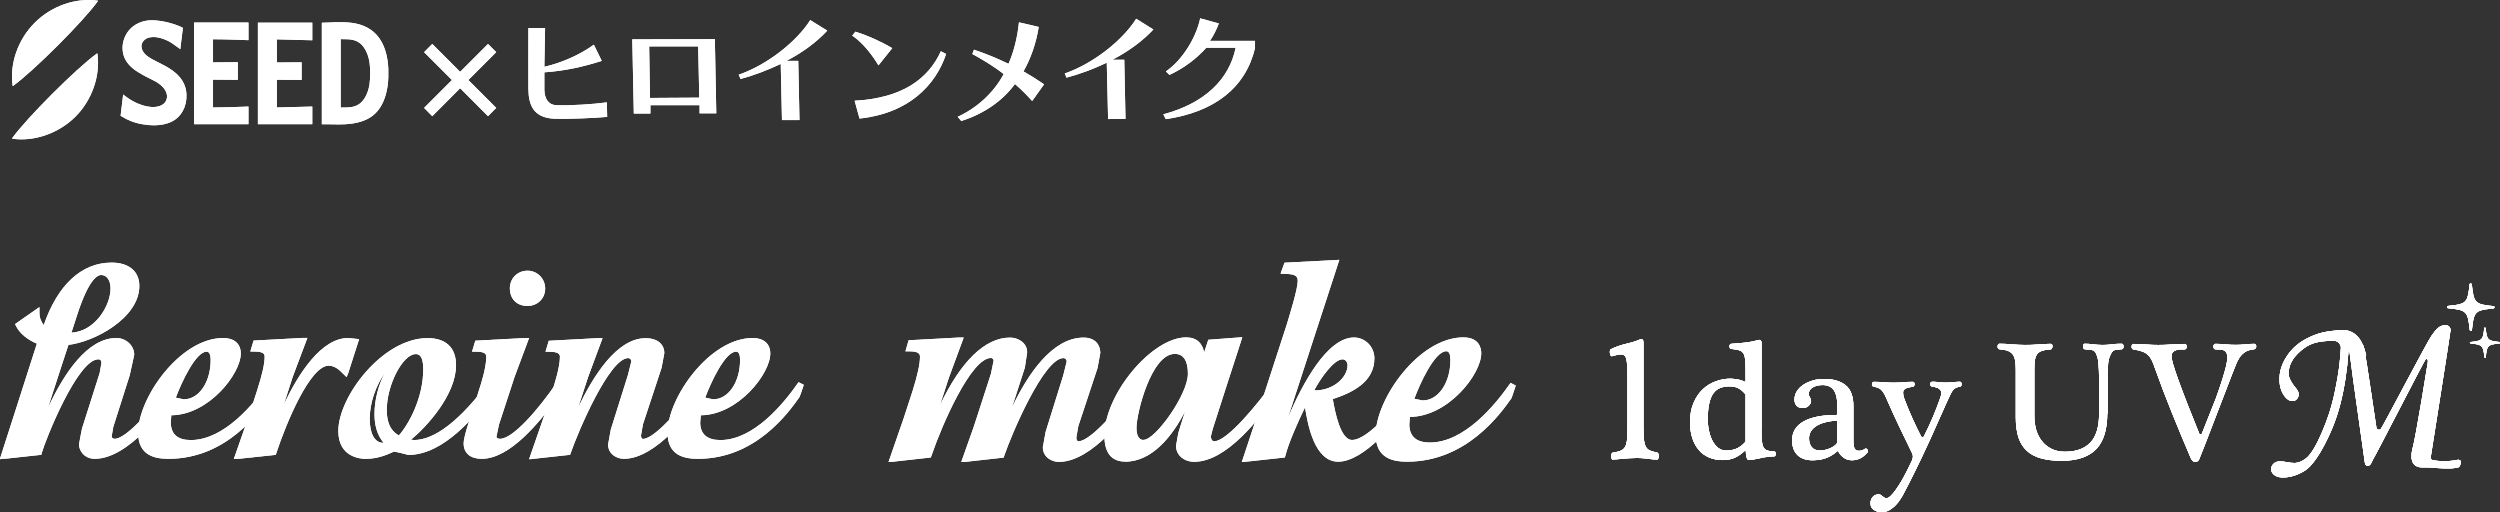 <?xml version="1.0" encoding="UTF-8"?>
<svg id="a" data-name="レイヤー 1" xmlns="http://www.w3.org/2000/svg" width="244" height="50" viewBox="0 0 244 50">
  <rect x="0" y="0" width="244" height="50" fill="#333333" stroke="none"/>
  <g>
    <g>
      <g>
        <g>
          <path d="M9.56.11s0-.05-.02-.05C7.39-.24,5.02.58,3.39,2.22h0s0,0,0,0h0C1.75,3.85.93,6.22,1.23,8.36c0,.02.03.04.05.02,1.02-.74,2.72-2.3,4.35-3.93,1.62-1.62,3.19-3.32,3.93-4.35Z" fill="#fff"/>
          <path d="M1.19,13.49s0,.05.02.05c2.14.3,4.51-.52,6.15-2.15h0s0,0,0,0h0c1.63-1.63,2.45-4.01,2.15-6.15,0-.02-.03-.04-.05-.02-1.02.74-2.72,2.3-4.35,3.93-1.62,1.62-3.19,3.32-3.93,4.35Z" fill="#fff"/>
        </g>
        <g>
          <polygon points="25.17 12.12 30.48 12.12 30.48 10.4 27.02 10.49 27.02 7.78 29.43 7.8 29.44 7.8 29.44 6.08 27.02 6.1 27.02 3.84 30.47 3.93 30.48 3.93 30.48 2.21 25.17 2.21 25.17 12.12" fill="#fff"/>
          <path d="M37.9,7.16s0-.03,0-.05c0-.02,0-.03,0-.05,0-.1,0-.21,0-.3-.03-1.03-.3-2.89-1.72-3.86-.92-.63-1.95-.73-2.93-.73-.05,0-.09,0-.14,0-.25,0-.58,0-1.03.03-.2,0-.42.02-.67.02h0v9.91h0c.14,0,.24,0,.34,0,.08,0,.16,0,.26,0,.29,0,.59.01.89.01.07,0,.13,0,.2,0,.03,0,.06,0,.1,0,1.29,0,2.27-.24,3.01-.73.58-.39,1.03-.99,1.32-1.8.28-.77.36-1.55.37-2.07,0-.1,0-.2,0-.3,0-.02,0-.04,0-.05,0-.02,0-.03,0-.05ZM33.25,10.5V3.82h.11c.88,0,1.63,0,2.21.89.24.37.4.81.49,1.34.05.33.07.69.07,1.11,0,.42-.03.78-.07,1.11-.09.53-.25.97-.49,1.34-.58.89-1.34.89-2.21.89h-.11Z" fill="#fff"/>
          <path d="M18.94,12.12h5.31v-1.72h0s-2.27.09-3.46.09v-2.72c1.01,0,2.4.02,2.42.02h0s0-1.72,0-1.72h0s-1.5.02-2.42.02v-2.26c1.35,0,3.44.09,3.46.09h0s0-1.72,0-1.72h-5.31v9.91Z" fill="#fff"/>
          <path d="M17.61,4.8h-.01s-.34-.26-.81-.58c-.13-.09-.27-.17-.42-.24-.78-.38-1.37-.4-1.72-.34-.38.06-.8.36-.84.8-.03.29.12.72.61,1.07.32.23.68.4.99.56.22.11.45.23.68.35.51.28.91.56,1.22.86.39.38.64.79.78,1.26.02.08.04.16.06.25.03.17.05.35.05.53.02,1.1-.51,2.07-1.38,2.52-.5.26-1.1.39-1.79.39-.34,0-.71-.03-1.1-.1-.39-.06-.78-.17-1.14-.31-.18-.07-.36-.15-.53-.24-.26-.14-.49-.28-.49-.28l.25-2.07h.01s.43.35.83.58c.5.29,1.04.5,1.57.59.47.09,1.11.07,1.51-.24.21-.16.33-.39.36-.67.02-.19-.02-.7-.64-1.21-.3-.25-.66-.43-1.01-.6-.13-.06-.25-.13-.38-.19-.12-.06-.23-.12-.35-.19-.32-.18-.74-.42-1.09-.74-.36-.33-.61-.68-.74-1.08-.17-.5-.17-1.08,0-1.61.17-.53.5-1,.93-1.32.49-.36,1.12-.57,1.77-.57h.04c1.05,0,2.38.39,3.02.74l-.25,2.05Z" fill="#fff"/>
        </g>
      </g>
      <g>
        <g>
          <path d="M54.11,11.59c-2.09-.1-2.51-1.38-2.54-2.88-.02-1.01.01-4.93,0-5.97h1.63c-.01.53-.05,2.27-.07,3.78,1.74-.4,3.51-1.2,4.83-2.16l.77,1.58c-1.66.54-3.53.98-5.6,1.12,0,.72,0,1.33,0,1.69.02.84.35,1.48,1.18,1.52,1.38.04,3.53-.09,4.92-.28l.03,1.42c-1.17.11-3.77.22-5.15.18Z" fill="#fff"/>
          <path d="M68.28,11.07v-.8s-4.8,0-4.8,0v.81s-1.62,0-1.62,0l-.15-7.24,8.06-.02.14,7.24h-1.63ZM68.15,4.53h-4.79s.08,5.03.08,5.03l4.81-.03-.11-5Z" fill="#fff"/>
          <path d="M76.77,5.94h1.14s.12,5.78.12,5.78h-1.71s-.12-5.48-.12-5.48c-1.26.6-2.6,1.11-3.92,1.47l-.18-.42c2.89-.99,5.74-3.35,6.98-5.33l1.66,1.03c-1.08,1.17-2.47,2.16-3.96,2.94Z" fill="#fff"/>
          <path d="M85.74,6.38c-.75-1.23-1.63-2.28-2.56-2.9l.31-.39c1.14.36,2.41.91,3.59,1.61l-1.34,1.68ZM83.89,11.57l-.48-1.74c4.63-.25,7.18-2.11,8.42-4.83l.51.27c-1.01,3.05-3.67,5.8-8.45,6.3Z" fill="#fff"/>
          <path d="M100.74,9.86c-.48-.54-1.04-1.11-1.68-1.66-1.23,1.67-3.06,2.92-5.24,3.61l-.35-.41c1.96-.9,3.55-2.41,4.49-4.17-1.02-.8-2.1-1.43-3.06-1.96l.16-.42c1.07.36,2.24.83,3.37,1.38.54-1.23.87-2.6,1.02-4.05l1.93.45c-.26,1.61-.77,3.07-1.49,4.34.72.41,1.39.83,2.01,1.26l-1.16,1.63Z" fill="#fff"/>
          <path d="M108.59,5.83h1.14s.12,5.77.12,5.77l-1.7.02-.13-5.5c-1.26.6-2.59,1.1-3.93,1.46l-.17-.41c2.88-.99,5.74-3.35,6.97-5.34l1.68,1.05c-1.1,1.17-2.47,2.15-3.98,2.94Z" fill="#fff"/>
          <path d="M113.78,11.63l-.24-.47c4.05-1.09,6.43-3.41,7.06-6.5h-2.86c-.97,1.06-2.15,1.98-3.6,2.65l-.35-.34c1.64-1.12,2.96-3.33,3.35-5.18l1.82.5c-.23.59-.5,1.16-.87,1.7h4.4s0,.71,0,.71c-.92,3.84-3.91,6.22-8.7,6.93Z" fill="#fff"/>
        </g>
        <path d="M48.43,10.53l-.8.81-2.72-2.73-2.72,2.73-.8-.81,2.72-2.72-2.72-2.72.8-.8,2.72,2.72,2.72-2.72.8.8-2.72,2.72,2.72,2.72Z" fill="#fff"/>
      </g>
    </g>
    <g>
      <path d="M.44,44.78l3.59-.39.05-.19c.35-1.25,3.48-9.13,5.52-9.13.25,0,.3.19.3.36l-.17.97-1.73,5.44c-.05.21-.29,1.54-.29,1.54,0,.57.49,1.4,1.54,1.4,3.36,0,6.93-5.03,7.61-6.03.04-.07.41-1.18.41-1.18l-.59-.17c-3.61,4.91-5.04,5.43-5.49,5.43-.15,0-.29-.09-.29-.25l.16-.92s1.6-5.03,1.6-5.03c.04-.13.44-2.01.44-2.01,0-.89-.8-1.63-1.74-1.63-2.81,0-5.09,3.41-6.68,6.81.95-2.95,1.94-5.96,2-6.14,2.49-.28,6.92-2.6,6.92-5.75,0-1.43-1.02-2.28-2.71-2.28-2.94,0-5.27,2.19-6.62,6.1-.23-.31-.42-.68-.42-1.2v-.56l-2.38,1.66.11.22c.37.72,1.13,1.32,2.02,1.69-.13.44-3.62,11.28-3.62,11.28l.44-.06ZM6.97,32.47c.17-.53.54-1.67.54-1.67,1.11-3.44,1.95-3.96,2.37-3.96.54,0,.91.52.91,1.31,0,1.7-1.53,4.2-3.82,4.32" fill="#fff"/>
      <path d="M16.45,44.78c5.63,0,8.84-4.53,9.9-6.03.05-.07.42-1.19.42-1.19l-.52-.26c-1.45,2.11-4.37,5.65-7.63,5.65-1.29,0-1.95-.58-1.95-1.73,0,0,.05-.65.05-.69,3.65-.03,6.78-4.05,6.78-6.03,0-.95-.64-1.51-1.72-1.51-4.2,0-8.3,5.84-8.3,9.23,0,2.29,1.7,2.56,2.98,2.56M17.95,38.98s-.49-.1-.79-.17c.56-1.52,1.96-4.49,3.01-4.49.32,0,.39.45.39.82,0,2.15-1.14,3.83-2.6,3.83" fill="#fff"/>
      <path d="M23.29,44.78l3.63-.39.05-.17c.97-2.95,3.3-8.53,5.11-8.53.63,0,1.11.48,1.41.79l.34.33.17-.43,1.05-3.28-1.06-.11c-2.61,0-4.82,3.41-6.28,6.46.4-1.25.86-2.67.86-2.67,0-.01,1.43-3.8,1.43-3.8h-.44s-4.81.26-4.81.26l-.32,1.07h.39c.94,0,1.01.27,1.01.51,0,.68-.24,1.74-.72,3.24l-.82,2.53-1.47,4.21.46-.03Z" fill="#fff"/>
      <path d="M35.75,44.78c1.19,0,2.17-.47,2.65-.68-.08-.11,1.46.3,1.46.3,3.51,0,6.62-3.96,7.95-5.66.13-.19.5-1.31.5-1.31l-.51-.27c-2.85,3.84-5.35,5.79-7.41,5.79,0,0-.15-.02-.27-.04,1.49-1.23,4.39-4.36,4.39-7.27,0-1.71-.99-2.64-2.78-2.64-4.4,0-8.71,5.73-8.71,9.06,0,2.53,2.09,2.73,2.73,2.73M36.08,40.94c0-1.68.62-3.28,1.47-4.55-.59,1.15-1,2.57-1,4.06s.52,2.31.88,2.75c0,0-.04.02-.04.02-.8,0-1.3-.87-1.3-2.27M37.75,40.01c0-2.44,1.56-5.45,2.83-5.45.19,0,.73,0,.73,1.46,0,2.81-1.4,5.37-2.38,6.48-.45-.25-1.18-.8-1.18-2.49" fill="#fff"/>
      <path d="M47.01,44.78c2.82,0,5.68-3.7,7.06-5.48l.42-.53c.05-.09.39-1.22.39-1.22l-.51-.25c-1.89,2.76-4.33,5.53-5.57,5.53-.15,0-.35-.07-.35-.2l.25-1.19,1.52-4.65,1.42-3.8h-.44s-4.81.26-4.81.26l-.32,1.07h.39c.92,0,1,.27,1,.51,0,1.09-.55,2.76-.71,3.24,0,0-.79,2.53-.79,2.53-.08.2-.71,2.04-.71,2.67,0,.95.65,1.51,1.76,1.51M51.49,29.86c.98,0,1.72-.74,1.72-1.7s-.77-1.74-1.72-1.74c-.99,0-1.73.75-1.73,1.74,0,.85.53,1.7,1.73,1.7" fill="#fff"/>
      <path d="M52.07,44.78l3.57-.39.06-.17c.7-2.04,3.77-9.27,5.61-9.27.21,0,.31.19.31.32l-.33,1.32-1.68,5.35s-.26,1.45-.26,1.45c0,.9.8,1.39,1.54,1.39,3.18,0,6.56-4.61,7.52-6.03.04-.07.41-1.18.41-1.18l-.51-.26c-1.21,1.73-4.29,5.53-5.56,5.53-.07,0-.19-.1-.19-.32l.19-1.1,1.82-5.52.27-1.44c0-.7-.49-1.45-1.84-1.45-2.79,0-5.1,3.68-6.57,6.76.47-1.44.97-2.97.97-2.97,0-.01,1.41-3.8,1.41-3.8h-.43s-4.82.26-4.82.26l-.32,1.07h.39c.93,0,1.02.27,1.02.51,0,1-.55,2.7-.72,3.24l-.83,2.53-1.46,4.21.45-.03Z" fill="#fff"/>
      <path d="M68.13,44.78c5.62,0,8.85-4.53,9.9-6.03.05-.07.42-1.19.42-1.19l-.51-.26c-1.46,2.11-4.38,5.65-7.63,5.65-1.3,0-1.97-.58-1.97-1.73,0,0,.06-.66.06-.69,3.64-.03,6.78-4.05,6.78-6.03,0-.95-.64-1.51-1.72-1.51-4.2,0-8.31,5.84-8.31,9.23,0,2.29,1.7,2.56,2.98,2.56M69.63,38.98s-.49-.1-.8-.17c.51-1.39,1.92-4.49,3.02-4.49.32,0,.38.45.38.82,0,2.15-1.14,3.83-2.6,3.83" fill="#fff"/>
      <path d="M87.18,45.06l3.67-.41.06-.17c1.06-3.12,3.89-9.54,5.8-9.54.18,0,.27.16.27.26l-.27,1.3c-.05.14-1.38,4.26-1.38,4.26l-.34,1.03-1.17,3.3.46-.02,3.68-.41.05-.17c.72-2.11,3.87-9.54,5.78-9.54.22,0,.32.19.32.34l-.34,1.36-1.72,5.51s-.27,1.49-.27,1.49c0,.92.81,1.43,1.57,1.43,3.27,0,6.74-4.76,7.74-6.22.03-.06.41-1.21.41-1.21l-.52-.27c-1.3,1.86-4.42,5.69-5.74,5.69-.06,0-.19-.1-.19-.35l.19-1.12,1.88-5.68.27-1.47c0-.72-.43-1.5-1.63-1.5-3.06,0-5.45,3.58-6.99,6.81.63-1.94,1.26-3.89,1.26-3.89,0-.01.22-1.48.22-1.48,0-.93-.87-1.44-1.67-1.44-2.45,0-4.81,2.33-6.84,6.6.4-1.25.88-2.71.88-2.71,0,0,1.44-3.9,1.44-3.9h-.43s-4.95.27-4.95.27l-.31,1.08h.38c.96,0,1.04.28,1.04.54,0,.71-.24,1.79-.73,3.35l-.84,2.58s-1.5,4.33-1.5,4.33l.45-.02Z" fill="#fff"/>
      <path d="M109.81,45.06c2.72,0,4.68-2.64,5.85-4.89-.33,1.01-.66,2.1-.66,2.1l-.22,1.24c0,.89.75,1.56,1.78,1.56,3.2,0,6.41-4.35,7.61-5.99l.16-.21c.05-.09.41-1.24.41-1.24l-.52-.25c-1.41,1.96-4.43,5.69-5.72,5.69-.22,0-.32-.27-.32-.48l.19-.75c.03-.13,2.75-8.52,2.75-8.52l.13-.41-3.32.25s-.23.72-.41,1.24c-.16-.89-.71-1.47-1.75-1.47-3.36,0-7.98,5.56-7.98,9.59,0,1.67.68,2.53,2.03,2.53M111.61,42.94c-.56,0-.69-.64-.69-1.18,0-1.44,1.45-7.22,3.74-7.22.84,0,1.28.65,1.28,1.94,0,2.03-3.18,6.45-4.32,6.45" fill="#fff"/>
      <path d="M121.63,45.06l3.77-.41.06-.2c.29-1.17,1.19-3.22,1.91-4.69.27,1.79.97,5.3,3.23,5.3,2.53,0,5.7-3.87,7.37-6.18.03-.08.42-1.23.42-1.23l-.51-.26c-1.44,2.06-4.33,5.55-5.92,5.55-1.15,0-1.67-2.82-1.86-3.87,0,0-.02-.07-.02-.12.06-.02.12-.04.12-.04,1.83-.62,3.94-1.64,3.94-3.94,0-1.12-.89-2.03-1.99-2.03-2.62,0-5.04,4.53-6.44,7.81,1.49-4.58,5.01-15.39,5.01-15.39l-5.35.28-.39,1.07.5.02c.79.03,1.18.14,1.18.67,0,.84-.8,3.35-1.08,4.3l-3.06,9.41-1.32,3.99.45-.04ZM128.37,38.09s-.05,0-.1,0c.66-1.23,1.92-3.02,2.77-3.02.29,0,.48.29.48.58,0,1.16-1.35,2.45-3.14,2.45" fill="#fff"/>
      <path d="M137.34,45.06c5.78,0,9.1-4.66,10.19-6.21.03-.07.41-1.22.41-1.22l-.51-.26c-1.5,2.17-4.52,5.82-7.87,5.82-1.34,0-2.01-.6-2.01-1.79,0,0,.06-.69.06-.71,3.74-.03,6.96-4.17,6.96-6.21,0-.46-.17-1.55-1.75-1.55-4.33,0-8.55,6.01-8.55,9.5,0,2.35,1.75,2.63,3.07,2.63M138.88,39.09s-.53-.1-.84-.17c.52-1.43,1.98-4.64,3.12-4.64.27,0,.4.29.4.86,0,2.21-1.18,3.94-2.68,3.94" fill="#fff"/>
      <path d="M160.4,41.54c0,.55.02.98.04,1.29.03.32.09.57.18.75.09.19.23.31.41.39.18.07.42.15.73.21.04.02.08.06.11.13.03.07.04.14.03.22,0,.08-.02.16-.05.22-.03.06-.06.1-.11.1-.1,0-.21,0-.33-.01-.12-.01-.24-.03-.37-.04-.19-.03-.39-.06-.59-.07-.2-.02-.43-.03-.69-.03-.48,0-.94.03-1.37.07-.19.02-.36.03-.52.05-.17.02-.33.03-.48.03-.05,0-.08-.04-.1-.1-.02-.06-.03-.14-.04-.22,0-.08,0-.16.03-.22.03-.07.07-.11.12-.13.34-.05.61-.11.8-.2.19-.08.34-.22.43-.4.09-.18.15-.43.18-.75.02-.31.03-.74.03-1.29v-4.63c0-.9-.03-1.51-.1-1.83-.06-.32-.24-.49-.51-.49-.1,0-.23.02-.39.05-.16.03-.34.07-.52.13-.1,0-.16-.1-.19-.29-.03-.19,0-.32.07-.39.27-.13.53-.24.77-.32.24-.08.47-.15.69-.2.19-.05.39-.1.62-.16.22-.05.48-.15.79-.28.22-.08.33.02.33.3v8.11Z" fill="#fff"/>
      <path d="M171.92,41.86c0,.45.01.82.03,1.1.02.29.07.51.15.67.08.16.2.27.37.33.17.06.4.09.7.09.04,0,.08.03.1.07.03.05.04.11.04.17,0,.06-.01.11-.03.17-.02.05-.06.08-.11.08-.09,0-.16,0-.23.01-.06,0-.12,0-.18.01-.06,0-.13.01-.2.03-.07.01-.17.02-.28.03-.09,0-.21.03-.36.07-.16.03-.31.06-.48.1-.17.03-.32.06-.46.08-.15.02-.24.03-.29.03-.09,0-.16-.07-.21-.23-.06-.16-.09-.37-.09-.65,0-.05-.01-.08-.04-.06-.03,0-.05.02-.07.05-.34.31-.68.54-1,.68-.32.14-.72.21-1.17.21-.49,0-.93-.09-1.32-.26-.39-.17-.73-.41-.99-.73-.27-.32-.48-.7-.63-1.16-.15-.45-.22-.96-.22-1.52,0-.74.11-1.38.35-1.92.23-.54.53-.98.91-1.33.37-.35.8-.6,1.27-.77.47-.17.94-.25,1.4-.25.22,0,.46.03.73.08.26.04.52.13.76.25v-1.01c0-.48-.01-.85-.03-1.13-.03-.28-.08-.5-.18-.66-.1-.15-.24-.26-.43-.31-.19-.05-.45-.1-.78-.13-.05,0-.08-.03-.11-.08-.03-.06-.04-.11-.04-.17,0-.05,0-.11.04-.16.02-.06.06-.08.11-.08.19-.01.39-.03.61-.05.22-.01.45-.03.68-.06.23-.02.45-.06.68-.1.22-.04.43-.09.63-.15.15-.04.24-.04.29.03.05.06.08.12.09.19v8.43ZM170.36,38.49c-.21-.26-.44-.46-.68-.59-.24-.13-.54-.19-.88-.19s-.63.05-.9.15c-.26.1-.49.27-.67.52-.18.24-.32.58-.41.99-.1.42-.14.95-.14,1.6,0,.38.04.74.12,1.1.08.36.19.68.34.96.15.28.34.51.55.68.22.17.47.26.76.26.46,0,.85-.08,1.15-.24.3-.16.56-.37.77-.63v-4.61Z" fill="#fff"/>
      <path d="M180.89,42.96c0,.39.04.66.11.81.07.15.22.23.42.23.12,0,.22-.02.3-.04.07-.02.19-.08.33-.17.04-.02.07-.02.11,0,.04.03.07.05.1.09.03.04.04.08.06.14,0,.05,0,.09-.04.12-.43.52-.94.78-1.53.78-.32,0-.59-.09-.82-.26-.23-.17-.4-.37-.51-.6-.02-.06-.06-.06-.1-.02-.29.25-.62.47-1,.63-.38.16-.86.25-1.43.25-.63,0-1.11-.17-1.46-.51-.34-.34-.52-.81-.52-1.44,0-.79.37-1.41,1.11-1.83.74-.42,1.82-.64,3.24-.64.02,0,.04-.03.05-.08,0-.05.01-.18.01-.38v-.45c0-.28-.02-.54-.06-.78-.05-.24-.12-.45-.22-.64-.11-.18-.25-.33-.44-.43-.19-.1-.42-.16-.7-.16-.41,0-.74.08-.99.24-.25.16-.38.37-.38.62,0,.12.04.24.12.36.08.11.11.23.11.35,0,.16-.08.31-.23.45-.15.15-.34.22-.56.22-.3,0-.51-.08-.64-.24-.13-.16-.19-.36-.19-.59,0-.27.08-.54.23-.79.16-.25.36-.46.63-.64.26-.17.57-.32.93-.42.35-.11.72-.15,1.11-.15.89,0,1.58.2,2.09.61.51.41.76,1.09.76,2.04v3.32ZM179.33,41.31c0-.12,0-.2-.01-.22-.01-.03-.04-.05-.09-.05-.91.08-1.58.27-2.02.58-.44.3-.65.69-.65,1.17,0,.33.08.61.25.84.17.22.44.34.83.34.25,0,.52-.05.8-.15.28-.09.53-.24.75-.43.09-.09.13-.18.13-.26v-1.81Z" fill="#fff"/>
      <path d="M187.53,42.61c.03.07.08.1.12.08.05,0,.08-.04.11-.08.34-.67.65-1.33.91-1.95.26-.62.49-1.22.69-1.8.07-.18.11-.35.11-.5,0-.12-.03-.22-.09-.29-.06-.08-.14-.14-.23-.19-.09-.05-.2-.07-.3-.1-.1-.02-.2-.04-.28-.05-.06-.01-.11-.04-.14-.09-.03-.05-.04-.1-.04-.16s.02-.1.05-.15c.04-.04.08-.07.13-.07.21,0,.43.01.65.04.22.03.44.04.66.04.25,0,.51-.01.78-.04.26-.03.48-.04.63-.04.05,0,.09.02.12.07.03.05.04.1.04.17,0,.06-.01.11-.04.16-.03.05-.07.08-.12.08-.17.02-.3.06-.42.12-.1.06-.2.14-.28.24-.08.1-.15.24-.23.4-.08.16-.17.35-.27.57-.32.7-.65,1.44-1,2.23-.35.79-.7,1.6-1.1,2.43-.35.77-.72,1.53-1.09,2.28-.37.75-.72,1.45-1.07,2.1-.08.17-.19.36-.33.57-.13.22-.29.42-.48.62-.18.19-.39.35-.62.49-.23.13-.49.2-.76.2-.26,0-.5-.07-.73-.21-.23-.14-.35-.36-.35-.68,0-.23.07-.43.22-.6.14-.16.33-.25.56-.25.1,0,.18.02.23.06.05.04.11.08.16.13.05.04.1.08.17.12.06.04.14.06.22.06.13,0,.26-.08.42-.23.16-.15.32-.35.49-.59.17-.24.34-.5.52-.8.17-.29.33-.58.47-.86.15-.27.27-.52.37-.74.11-.22.18-.38.23-.48.05-.13.08-.25.08-.35,0-.11-.02-.21-.06-.3-.36-.73-.75-1.54-1.18-2.44-.43-.89-.84-1.79-1.23-2.68-.11-.27-.21-.48-.3-.65-.09-.17-.18-.3-.27-.4-.09-.1-.2-.18-.32-.23-.12-.06-.28-.1-.47-.13-.05-.01-.1-.04-.12-.09-.03-.05-.05-.1-.05-.16s.02-.1.05-.15c.03-.04.08-.07.13-.07.34,0,.67.01.98.04.31.03.63.04.95.04s.64-.01.94-.04c.31-.03.62-.04.95-.04.06,0,.1.02.12.07.03.05.04.1.04.15s-.01.11-.04.16c-.02.05-.06.08-.12.09-.36.05-.6.11-.75.2-.14.09-.21.21-.21.36,0,.22.05.46.15.7.23.62.49,1.24.77,1.86.28.62.56,1.2.85,1.76" fill="#fff"/>
      <path d="M205.67,40.37c0,.72-.08,1.36-.24,1.93-.16.57-.41,1.05-.76,1.45-.35.39-.81.69-1.37.9-.57.21-1.25.32-2.06.32s-1.45-.08-2.01-.23c-.57-.15-1.04-.4-1.41-.74-.37-.34-.64-.78-.82-1.31-.17-.54-.26-1.19-.26-1.95v-4.65c0-.34-.02-.64-.06-.88-.04-.25-.11-.44-.22-.6-.11-.16-.27-.27-.47-.36-.2-.08-.48-.13-.83-.16-.06,0-.11-.03-.15-.09-.03-.06-.05-.12-.05-.19,0-.06.02-.12.05-.18.04-.06.09-.08.15-.08.36,0,.76.02,1.22.06.45.04.88.06,1.28.06.23,0,.45,0,.65-.01.2-.01.41-.03.6-.04.19-.01.39-.03.59-.04.2-.01.42-.02.65-.02.06,0,.11.03.14.08.02.05.03.11.03.18,0,.07-.03.14-.06.19-.03.06-.08.09-.13.09-.34.02-.62.07-.83.14-.21.07-.37.18-.48.33-.11.15-.18.34-.22.59-.03.24-.05.55-.05.93v4.53c0,.46.06.91.18,1.33.12.42.31.79.56,1.1.24.32.56.57.94.76.37.19.82.28,1.33.28,1.07,0,1.89-.3,2.46-.89.56-.59.85-1.53.85-2.81v-3.45c0-.26-.01-.53-.02-.79-.02-.26-.03-.5-.05-.75-.02-.23-.06-.42-.1-.56-.06-.18-.11-.32-.17-.42-.06-.1-.13-.17-.22-.21-.1-.05-.2-.07-.33-.08-.13,0-.3-.02-.5-.04-.05,0-.1-.03-.13-.09-.03-.06-.04-.12-.04-.19,0-.06.01-.12.03-.18.02-.06.07-.08.14-.08.27,0,.55.02.84.06.3.04.6.06.91.06.29,0,.58-.02.87-.06.29-.04.61-.06.96-.06.07,0,.12.03.15.08.04.05.05.11.05.18,0,.07-.01.14-.05.19-.03.06-.08.09-.15.09-.2.02-.35.04-.47.04-.12,0-.22.03-.29.08-.08.04-.15.11-.21.21-.06.1-.13.23-.2.42-.06.13-.1.32-.13.55-.02.24-.04.48-.05.74-.01.26-.02.52-.01.79,0,.26.01.5.01.7v2.75Z" fill="#fff"/>
      <path d="M213.88,44.85c-.64-1.49-1.26-2.98-1.86-4.46-.6-1.48-1.17-2.97-1.7-4.46-.1-.3-.2-.55-.3-.76-.1-.21-.22-.38-.37-.52-.14-.14-.32-.25-.55-.34-.22-.08-.51-.15-.86-.2-.06-.01-.11-.04-.15-.1-.04-.05-.05-.11-.05-.18,0-.06.02-.12.05-.18.03-.06.08-.08.15-.08.42,0,.83.02,1.23.05.4.04.79.05,1.18.05.41,0,.84-.01,1.28-.05.44-.03.86-.05,1.25-.05.09,0,.16.03.19.08.04.05.06.12.06.19,0,.07-.03.14-.07.19-.04.05-.1.08-.18.08-.14,0-.29,0-.43,0-.15,0-.28.03-.4.08-.12.04-.21.11-.29.2-.08.09-.12.22-.12.4,0,.31.23,1.08.67,2.3.44,1.23,1.12,2.97,2.04,5.24.02.05.06.08.12.08.06,0,.11-.03.13-.08l1.36-3.42c.07-.21.18-.5.3-.86.13-.37.26-.75.38-1.15.12-.4.23-.77.32-1.13.08-.36.13-.64.13-.82,0-.2-.02-.36-.07-.47-.05-.12-.12-.2-.21-.26-.1-.06-.22-.09-.36-.1-.14,0-.31-.02-.49-.02-.08,0-.13-.03-.17-.08-.04-.05-.06-.12-.06-.18,0-.07.01-.14.05-.2.03-.06.08-.08.15-.08.35,0,.68.02,1.01.05.32.04.64.05.96.05s.6-.01.89-.05c.28-.03.6-.05.94-.05.06,0,.1.03.13.08.04.05.05.11.05.18,0,.07-.03.13-.07.18-.04.06-.1.09-.19.1-.35.03-.63.12-.85.27-.22.15-.39.32-.53.54-.14.21-.26.46-.37.74-.1.27-.22.56-.34.86l-2.63,6.83-.6,1.51c-.03.07-.08.13-.15.17-.06.04-.13.06-.21.06s-.15-.02-.21-.06c-.07-.03-.12-.1-.15-.17" fill="#fff"/>
      <path d="M230.54,34.73s0-.1.09-.11c.08-.01.1.08.12.13.01.05.19-.09.19-.09l-.28-.95s-.51.2-.51.22c0,.02.39.8.39.8" fill="#fff"/>
      <path d="M239.98,44.86c-.38.08-.75.13-1.09.15-.45.02-.88,0-1.41-.09-.27-.04-.25-.28-.23-.38.02-.1,1.88-11.89,1.92-12.29.04-.41-.4-.61-.76-.49-.34.11-.59.27-1.1,1.02-.51.74-4.77,8.9-4.94,9.08-.17.19-.41.02-.43-.1-.04-.22-.99-6.71-1.14-7.47-.15-.77-.75-2.24-2.46-2.07-1.32.13-1.9.22-2.87.66-.98.44-1.72,1.05-2.25,1.85-.53.79-.78,1.6-.74,2.44.02.59.19,1.1.51,1.52.23.31.49.46.78.45.17,0,.31-.08.42-.21.11-.13.17-.29.16-.48,0-.17-.12-.39-.34-.65-.41-.49-.62-.92-.64-1.27-.03-.81.35-1.57,1.15-2.26.93-.81,1.66-.96,3.16-1.02.56-.03.8.44.79.7-.1,1.5-.21,2.43-.55,4.09-.36,1.78-.81,3.02-1.31,4.18-.44,1.04-1.02,2.13-1.57,2.54-.36.27-.72.41-1.06.43-.2,0-.45-.02-.75-.08-.33-.06-.58-.09-.76-.08-.24.01-.44.09-.59.25-.15.15-.22.33-.22.53.01.23.13.43.35.58.22.16.54.23.94.21.67-.03,1.33-.25,2-.66.67-.41,1.42-1.56,1.9-2.49.53-1.01,1.14-2.33,1.58-4.07.4-1.58.65-3.27.78-5.05,0-.12.09-.1.1,0,.25,2.16,1.47,10.5,1.5,10.83.04.39.45.38.59.1.05-.11.12-.25.19-.39.34-.54,4.95-9.54,5.12-9.75.17-.21.3-.04.23.33,0,.02-1.17,7.27-1.47,8.3-.11.39-.42,1.85.91,1.87.23,0,.28,0,.48,0,.17,0,.32,0,.83.05.63.05,1.11.06,1.44.05.2,0,.43-.03.76-.09.14-.02.21-.19.23-.26.02-.07.04-.21.06-.29.01-.09-.07-.19-.2-.16" fill="#fff"/>
      <path d="M241.12,27.67h.02c.06,0,.11.04.11.1.19,1.8.3,1.93,2.11,2.11.06,0,.1.05.1.11s-.04.1-.09.11h0c-.3.03-.55.06-.76.09-1.08.17-1.19.47-1.35,2.01,0,.05-.04.09-.09.09,0,0-.02,0-.02,0-.06,0-.1-.04-.11-.1-.18-1.81-.3-1.93-2.11-2.11-.05,0-.1-.06-.1-.11,0-.05.04-.1.09-.11h0c.29-.03.55-.06.76-.09,1.08-.17,1.19-.46,1.35-2.01,0-.05.04-.09.09-.1" fill="#fff"/>
      <path d="M242.51,31.97s0,0,.02,0c.04,0,.07.03.07.06.12,1.16.19,1.23,1.35,1.35.04,0,.06.03.06.07,0,.03-.03.06-.06.07h0c-.19.02-.35.04-.48.06-.69.11-.76.29-.86,1.29,0,.03-.03.05-.06.06h-.01s-.06-.03-.06-.06c-.12-1.16-.2-1.23-1.35-1.35-.04,0-.07-.03-.07-.07,0-.04.03-.07.06-.07h0c.19-.02.35-.03.48-.06.69-.11.76-.3.86-1.29,0-.03.03-.05.05-.06" fill="#fff"/>
      <path d="M160.4,41.54c0,.55.02.98.04,1.29.03.32.09.57.18.75.09.19.23.31.41.39.18.07.42.15.73.21.04.02.08.06.11.13.03.07.04.14.03.22,0,.08-.02.16-.05.22-.03.06-.06.1-.11.1-.1,0-.21,0-.33-.01-.12-.01-.24-.03-.37-.04-.19-.03-.39-.06-.59-.07-.2-.02-.43-.03-.69-.03-.48,0-.94.03-1.37.07-.19.02-.36.03-.52.05-.17.02-.33.03-.48.03-.05,0-.08-.04-.1-.1-.02-.06-.03-.14-.04-.22,0-.08,0-.16.03-.22.03-.07.07-.11.12-.13.34-.05.61-.11.8-.2.19-.08.34-.22.43-.4.09-.18.15-.43.18-.75.02-.31.03-.74.03-1.29v-4.63c0-.9-.03-1.51-.1-1.83-.06-.32-.24-.49-.51-.49-.1,0-.23.02-.39.05-.16.03-.34.07-.52.13-.1,0-.16-.1-.19-.29-.03-.19,0-.32.07-.39.27-.13.53-.24.77-.32.24-.08.47-.15.69-.2.19-.05.39-.1.62-.16.22-.05.48-.15.79-.28.22-.08.33.02.33.3v8.11Z" fill="#fff"/>
      <path d="M171.92,41.86c0,.45.01.82.03,1.1.02.29.07.51.15.67.08.16.2.27.37.33.17.06.4.09.7.09.04,0,.08.03.1.07.03.05.04.11.04.17,0,.06-.01.11-.03.17-.02.05-.06.08-.11.08-.09,0-.16,0-.23.01-.06,0-.12,0-.18.01-.06,0-.13.01-.2.03-.07.01-.17.02-.28.03-.09,0-.21.03-.36.07-.16.03-.31.06-.48.1-.17.03-.32.06-.46.08-.15.02-.24.03-.29.03-.09,0-.16-.07-.21-.23-.06-.16-.09-.37-.09-.65,0-.05-.01-.08-.04-.06-.03,0-.05.02-.07.05-.34.31-.68.54-1,.68-.32.14-.72.21-1.17.21-.49,0-.93-.09-1.32-.26-.39-.17-.73-.41-.99-.73-.27-.32-.48-.7-.63-1.16-.15-.45-.22-.96-.22-1.52,0-.74.11-1.38.35-1.92.23-.54.53-.98.91-1.33.37-.35.8-.6,1.27-.77.47-.17.94-.25,1.4-.25.22,0,.46.03.73.08.26.04.52.13.76.25v-1.01c0-.48-.01-.85-.03-1.13-.03-.28-.08-.5-.18-.66-.1-.15-.24-.26-.43-.31-.19-.05-.45-.1-.78-.13-.05,0-.08-.03-.11-.08-.03-.06-.04-.11-.04-.17,0-.05,0-.11.04-.16.02-.06.06-.08.11-.08.19-.01.39-.03.61-.05.22-.01.45-.03.68-.06.23-.02.45-.06.68-.1.22-.04.43-.09.63-.15.15-.04.24-.04.29.03.05.06.08.12.09.19v8.43ZM170.36,38.49c-.21-.26-.44-.46-.68-.59-.24-.13-.54-.19-.88-.19s-.63.05-.9.15c-.26.1-.49.27-.67.52-.18.24-.32.58-.41.99-.1.42-.14.95-.14,1.6,0,.38.04.74.12,1.1.08.36.19.68.34.96.15.28.34.51.55.68.22.17.47.26.76.26.46,0,.85-.08,1.15-.24.3-.16.56-.37.77-.63v-4.61Z" fill="#fff"/>
      <path d="M180.89,42.96c0,.39.04.66.11.81.07.15.22.23.42.23.12,0,.22-.02.3-.04.07-.02.19-.08.33-.17.04-.02.07-.02.11,0,.04.03.07.05.1.09.03.04.04.08.06.14,0,.05,0,.09-.04.12-.43.52-.94.78-1.53.78-.32,0-.59-.09-.82-.26-.23-.17-.4-.37-.51-.6-.02-.06-.06-.06-.1-.02-.29.25-.62.47-1,.63-.38.16-.86.25-1.43.25-.63,0-1.11-.17-1.46-.51-.34-.34-.52-.81-.52-1.44,0-.79.37-1.41,1.11-1.83.74-.42,1.82-.64,3.24-.64.02,0,.04-.03.05-.08,0-.05.01-.18.01-.38v-.45c0-.28-.02-.54-.06-.78-.05-.24-.12-.45-.22-.64-.11-.18-.25-.33-.44-.43-.19-.1-.42-.16-.7-.16-.41,0-.74.08-.99.24-.25.16-.38.37-.38.62,0,.12.04.24.12.36.08.11.11.23.11.35,0,.16-.08.31-.23.45-.15.15-.34.22-.56.22-.3,0-.51-.08-.64-.24-.13-.16-.19-.36-.19-.59,0-.27.08-.54.23-.79.16-.25.36-.46.63-.64.26-.17.57-.32.93-.42.35-.11.72-.15,1.11-.15.89,0,1.58.2,2.09.61.51.41.76,1.09.76,2.04v3.32ZM179.33,41.31c0-.12,0-.2-.01-.22-.01-.03-.04-.05-.09-.05-.91.08-1.58.27-2.02.58-.44.3-.65.69-.65,1.17,0,.33.08.61.25.84.17.22.44.34.83.34.25,0,.52-.05.8-.15.28-.09.53-.24.75-.43.09-.09.13-.18.13-.26v-1.81Z" fill="#fff"/>
      <path d="M187.53,42.61c.03.07.08.1.12.08.05,0,.08-.04.11-.08.34-.67.65-1.33.91-1.95.26-.62.49-1.22.69-1.8.07-.18.11-.35.11-.5,0-.12-.03-.22-.09-.29-.06-.08-.14-.14-.23-.19-.09-.05-.2-.07-.3-.1-.1-.02-.2-.04-.28-.05-.06-.01-.11-.04-.14-.09-.03-.05-.04-.1-.04-.16s.02-.1.05-.15c.04-.04.08-.07.13-.07.21,0,.43.01.65.04.22.03.44.04.66.04.25,0,.51-.01.78-.04.26-.03.48-.04.63-.04.05,0,.09.02.12.07.03.05.04.1.04.17,0,.06-.01.11-.04.16-.03.05-.07.08-.12.08-.17.02-.3.06-.42.12-.1.06-.2.14-.28.24-.08.1-.15.24-.23.4-.08.16-.17.35-.27.57-.32.7-.65,1.44-1,2.23-.35.79-.7,1.6-1.1,2.43-.35.77-.72,1.53-1.09,2.28-.37.75-.72,1.45-1.07,2.1-.08.17-.19.36-.33.57-.13.22-.29.42-.48.62-.18.19-.39.35-.62.49-.23.13-.49.2-.76.2-.26,0-.5-.07-.73-.21-.23-.14-.35-.36-.35-.68,0-.23.07-.43.22-.6.14-.16.33-.25.56-.25.1,0,.18.02.23.06.05.04.11.08.16.13.05.04.1.08.17.12.06.04.14.06.22.06.13,0,.26-.08.42-.23.16-.15.32-.35.49-.59.17-.24.34-.5.52-.8.17-.29.33-.58.47-.86.15-.27.27-.52.37-.74.11-.22.18-.38.23-.48.05-.13.08-.25.08-.35,0-.11-.02-.21-.06-.3-.36-.73-.75-1.54-1.18-2.44-.43-.89-.84-1.79-1.23-2.68-.11-.27-.21-.48-.3-.65-.09-.17-.18-.3-.27-.4-.09-.1-.2-.18-.32-.23-.12-.06-.28-.1-.47-.13-.05-.01-.1-.04-.12-.09-.03-.05-.05-.1-.05-.16s.02-.1.05-.15c.03-.04.08-.07.13-.07.34,0,.67.01.98.04.31.03.63.04.95.04s.64-.01.94-.04c.31-.03.62-.04.95-.04.06,0,.1.02.12.07.03.05.04.1.04.15s-.01.11-.04.16c-.02.05-.06.08-.12.09-.36.05-.6.11-.75.2-.14.09-.21.21-.21.36,0,.22.05.46.15.7.23.62.49,1.24.77,1.86.28.62.56,1.2.85,1.76" fill="#fff"/>
      <path d="M205.67,40.37c0,.72-.08,1.36-.24,1.93-.16.57-.41,1.05-.76,1.45-.35.39-.81.69-1.37.9-.57.21-1.25.32-2.06.32s-1.45-.08-2.01-.23c-.57-.15-1.04-.4-1.41-.74-.37-.34-.64-.78-.82-1.31-.17-.54-.26-1.19-.26-1.95v-4.65c0-.34-.02-.64-.06-.88-.04-.25-.11-.44-.22-.6-.11-.16-.27-.27-.47-.36-.2-.08-.48-.13-.83-.16-.06,0-.11-.03-.15-.09-.03-.06-.05-.12-.05-.19,0-.06.02-.12.05-.18.04-.06.09-.08.15-.08.36,0,.76.02,1.22.06.45.04.88.06,1.28.06.23,0,.45,0,.65-.01.2-.01.41-.03.6-.04.19-.01.39-.03.59-.04.2-.01.42-.02.65-.02.06,0,.11.03.14.08.02.05.03.11.03.18,0,.07-.03.14-.06.19-.03.06-.08.09-.13.09-.34.02-.62.07-.83.14-.21.07-.37.18-.48.33-.11.15-.18.34-.22.59-.03.24-.05.55-.05.93v4.53c0,.46.06.91.18,1.33.12.42.31.79.56,1.1.24.32.56.57.94.76.37.19.82.28,1.33.28,1.07,0,1.89-.3,2.46-.89.56-.59.85-1.53.85-2.81v-3.45c0-.26-.01-.53-.02-.79-.02-.26-.03-.5-.05-.75-.02-.23-.06-.42-.1-.56-.06-.18-.11-.32-.17-.42-.06-.1-.13-.17-.22-.21-.1-.05-.2-.07-.33-.08-.13,0-.3-.02-.5-.04-.05,0-.1-.03-.13-.09-.03-.06-.04-.12-.04-.19,0-.06.01-.12.03-.18.02-.06.07-.08.14-.08.27,0,.55.02.84.06.3.04.6.06.91.06.29,0,.58-.02.87-.06.29-.04.61-.06.96-.06.07,0,.12.03.15.08.04.05.05.11.05.18,0,.07-.01.14-.05.19-.03.06-.08.09-.15.09-.2.02-.35.04-.47.04-.12,0-.22.03-.29.08-.08.04-.15.11-.21.21-.06.1-.13.23-.2.42-.06.13-.1.32-.13.55-.02.24-.04.48-.05.74-.01.26-.02.52-.01.79,0,.26.01.5.01.7v2.75Z" fill="#fff"/>
      <path d="M213.88,44.85c-.64-1.49-1.26-2.98-1.86-4.46-.6-1.48-1.17-2.97-1.7-4.46-.1-.3-.2-.55-.3-.76-.1-.21-.22-.38-.37-.52-.14-.14-.32-.25-.55-.34-.22-.08-.51-.15-.86-.2-.06-.01-.11-.04-.15-.1-.04-.05-.05-.11-.05-.18,0-.06.02-.12.05-.18.03-.06.08-.08.15-.08.42,0,.83.02,1.23.05.4.04.79.05,1.18.05.41,0,.84-.01,1.28-.05.44-.03.86-.05,1.25-.05.09,0,.16.03.19.08.04.05.06.12.06.19,0,.07-.03.14-.07.19-.04.05-.1.08-.18.08-.14,0-.29,0-.43,0-.15,0-.28.03-.4.08-.12.04-.21.11-.29.2-.08.09-.12.22-.12.4,0,.31.23,1.08.67,2.3.44,1.23,1.12,2.97,2.04,5.24.02.05.06.08.12.08.06,0,.11-.03.13-.08l1.36-3.42c.07-.21.18-.5.3-.86.13-.37.26-.75.38-1.15.12-.4.23-.77.32-1.13.08-.36.13-.64.13-.82,0-.2-.02-.36-.07-.47-.05-.12-.12-.2-.21-.26-.1-.06-.22-.09-.36-.1-.14,0-.31-.02-.49-.02-.08,0-.13-.03-.17-.08-.04-.05-.06-.12-.06-.18,0-.07.01-.14.05-.2.03-.06.08-.08.15-.08.35,0,.68.02,1.01.05.32.04.64.05.96.05s.6-.01.89-.05c.28-.03.6-.05.94-.05.06,0,.1.03.13.08.04.05.05.11.05.18,0,.07-.03.13-.07.18-.04.06-.1.09-.19.1-.35.03-.63.12-.85.27-.22.15-.39.32-.53.54-.14.21-.26.46-.37.74-.1.27-.22.56-.34.86l-2.63,6.83-.6,1.51c-.03.07-.08.13-.15.17-.06.04-.13.06-.21.06s-.15-.02-.21-.06c-.07-.03-.12-.1-.15-.17" fill="#fff"/>
      <path d="M230.54,34.73s0-.1.09-.11c.08-.01.1.08.12.13.01.05.19-.09.19-.09l-.28-.95s-.51.2-.51.22c0,.02.39.8.39.8" fill="#fff"/>
      <path d="M239.98,44.86c-.38.08-.75.13-1.09.15-.45.02-.88,0-1.41-.09-.27-.04-.25-.28-.23-.38.02-.1,1.88-11.89,1.92-12.29.04-.41-.4-.61-.76-.49-.34.11-.59.27-1.1,1.02-.51.74-4.77,8.9-4.94,9.08-.17.19-.41.02-.43-.1-.04-.22-.99-6.71-1.14-7.47-.15-.77-.75-2.24-2.46-2.07-1.32.13-1.9.22-2.87.66-.98.44-1.72,1.05-2.25,1.85-.53.79-.78,1.6-.74,2.44.02.59.19,1.1.51,1.52.23.31.49.46.78.45.17,0,.31-.08.42-.21.11-.13.17-.29.16-.48,0-.17-.12-.39-.34-.65-.41-.49-.62-.92-.64-1.27-.03-.81.35-1.57,1.15-2.26.93-.81,1.66-.96,3.16-1.02.56-.03.8.44.79.7-.1,1.5-.21,2.43-.55,4.09-.36,1.78-.81,3.02-1.31,4.18-.44,1.04-1.02,2.13-1.57,2.54-.36.27-.72.41-1.06.43-.2,0-.45-.02-.75-.08-.33-.06-.58-.09-.76-.08-.24.01-.44.09-.59.25-.15.15-.22.33-.22.53.01.23.13.43.35.58.22.16.54.23.94.21.67-.03,1.33-.25,2-.66.67-.41,1.42-1.56,1.9-2.49.53-1.01,1.14-2.33,1.58-4.07.4-1.58.65-3.27.78-5.05,0-.12.09-.1.1,0,.25,2.16,1.47,10.5,1.5,10.83.04.39.45.38.59.1.05-.11.12-.25.19-.39.34-.54,4.95-9.54,5.12-9.75.17-.21.3-.04.23.33,0,.02-1.17,7.27-1.47,8.3-.11.39-.42,1.85.91,1.87.23,0,.28,0,.48,0,.17,0,.32,0,.83.05.63.05,1.11.06,1.44.05.2,0,.43-.03.76-.09.14-.02.21-.19.23-.26.02-.07.04-.21.06-.29.01-.09-.07-.19-.2-.16" fill="#fff"/>
      <path d="M241.12,27.67h.02c.06,0,.11.04.11.1.19,1.8.3,1.93,2.11,2.11.06,0,.1.05.1.11s-.04.1-.09.11h0c-.3.03-.55.06-.76.09-1.08.17-1.19.47-1.35,2.01,0,.05-.04.09-.09.09,0,0-.02,0-.02,0-.06,0-.1-.04-.11-.1-.18-1.81-.3-1.93-2.11-2.11-.05,0-.1-.06-.1-.11,0-.05.04-.1.09-.11h0c.29-.03.55-.06.76-.09,1.08-.17,1.19-.46,1.35-2.01,0-.05.04-.09.09-.1" fill="#fff"/>
      <path d="M242.51,31.97s0,0,.02,0c.04,0,.07.03.07.06.12,1.16.19,1.23,1.35,1.35.04,0,.06.03.06.07,0,.03-.03.06-.06.07h0c-.19.02-.35.04-.48.06-.69.11-.76.29-.86,1.29,0,.03-.03.05-.06.06h-.01s-.06-.03-.06-.06c-.12-1.16-.2-1.23-1.35-1.35-.04,0-.07-.03-.07-.07,0-.04.03-.07.06-.07h0c.19-.02.35-.03.48-.06.69-.11.76-.3.86-1.29,0-.03.03-.05.05-.06" fill="#fff"/>
    </g>
  </g>
  <g>
    <g>
      <g>
        <g>
          <path d="M9.56.11s0-.05-.02-.05C7.39-.24,5.02.58,3.39,2.22h0s0,0,0,0h0C1.75,3.85.93,6.22,1.23,8.36c0,.02.03.04.05.02,1.02-.74,2.72-2.3,4.35-3.93,1.62-1.62,3.19-3.32,3.93-4.35Z" fill="#fff"/>
          <path d="M1.19,13.49s0,.05.02.05c2.14.3,4.51-.52,6.15-2.15h0s0,0,0,0h0c1.63-1.63,2.45-4.01,2.15-6.15,0-.02-.03-.04-.05-.02-1.02.74-2.72,2.3-4.35,3.93-1.62,1.62-3.19,3.32-3.93,4.35Z" fill="#fff"/>
        </g>
        <g>
          <polygon points="25.17 12.12 30.48 12.12 30.48 10.4 27.02 10.49 27.02 7.78 29.43 7.8 29.44 7.8 29.44 6.08 27.02 6.1 27.02 3.84 30.47 3.93 30.48 3.93 30.48 2.21 25.17 2.21 25.17 12.12" fill="#fff"/>
          <path d="M37.9,7.16s0-.03,0-.05c0-.02,0-.03,0-.05,0-.1,0-.21,0-.3-.03-1.03-.3-2.89-1.72-3.86-.92-.63-1.95-.73-2.93-.73-.05,0-.09,0-.14,0-.25,0-.58,0-1.03.03-.2,0-.42.02-.67.02h0v9.91h0c.14,0,.24,0,.34,0,.08,0,.16,0,.26,0,.29,0,.59.01.89.01.07,0,.13,0,.2,0,.03,0,.06,0,.1,0,1.29,0,2.27-.24,3.01-.73.58-.39,1.03-.99,1.32-1.8.28-.77.36-1.55.37-2.07,0-.1,0-.2,0-.3,0-.02,0-.04,0-.05,0-.02,0-.03,0-.05ZM33.25,10.5V3.82h.11c.88,0,1.63,0,2.21.89.24.37.4.81.49,1.34.05.33.07.69.07,1.11,0,.42-.03.78-.07,1.11-.09.53-.25.97-.49,1.34-.58.89-1.34.89-2.21.89h-.11Z" fill="#fff"/>
          <path d="M18.94,12.12h5.31v-1.72h0s-2.27.09-3.46.09v-2.72c1.01,0,2.4.02,2.42.02h0s0-1.72,0-1.72h0s-1.5.02-2.42.02v-2.26c1.35,0,3.44.09,3.46.09h0s0-1.72,0-1.72h-5.31v9.91Z" fill="#fff"/>
          <path d="M17.61,4.8h-.01s-.34-.26-.81-.58c-.13-.09-.27-.17-.42-.24-.78-.38-1.37-.4-1.72-.34-.38.06-.8.36-.84.8-.03.29.12.72.61,1.07.32.23.68.4.99.56.22.11.45.23.68.35.51.28.91.56,1.22.86.39.38.64.79.78,1.26.02.08.04.16.06.25.03.17.05.35.05.53.02,1.1-.51,2.07-1.38,2.52-.5.26-1.1.39-1.79.39-.34,0-.71-.03-1.1-.1-.39-.06-.78-.17-1.14-.31-.18-.07-.36-.15-.53-.24-.26-.14-.49-.28-.49-.28l.25-2.07h.01s.43.35.83.58c.5.29,1.04.5,1.57.59.47.09,1.11.07,1.51-.24.21-.16.33-.39.36-.67.02-.19-.02-.7-.64-1.21-.3-.25-.66-.43-1.01-.6-.13-.06-.25-.13-.38-.19-.12-.06-.23-.12-.35-.19-.32-.18-.74-.42-1.09-.74-.36-.33-.61-.68-.74-1.08-.17-.5-.17-1.08,0-1.61.17-.53.5-1,.93-1.32.49-.36,1.12-.57,1.77-.57h.04c1.05,0,2.38.39,3.02.74l-.25,2.05Z" fill="#fff"/>
        </g>
      </g>
      <g>
        <g>
          <path d="M54.11,11.59c-2.09-.1-2.51-1.38-2.54-2.88-.02-1.01.01-4.93,0-5.97h1.63c-.01.53-.05,2.27-.07,3.78,1.74-.4,3.51-1.2,4.83-2.16l.77,1.58c-1.66.54-3.53.98-5.6,1.12,0,.72,0,1.33,0,1.69.02.84.35,1.48,1.18,1.52,1.38.04,3.53-.09,4.92-.28l.03,1.42c-1.17.11-3.77.22-5.15.18Z" fill="#fff"/>
          <path d="M68.28,11.07v-.8s-4.8,0-4.8,0v.81s-1.62,0-1.62,0l-.15-7.24,8.06-.02.14,7.24h-1.63ZM68.15,4.53h-4.79s.08,5.03.08,5.03l4.81-.03-.11-5Z" fill="#fff"/>
          <path d="M76.77,5.94h1.14s.12,5.78.12,5.78h-1.71s-.12-5.48-.12-5.48c-1.26.6-2.6,1.11-3.92,1.47l-.18-.42c2.89-.99,5.74-3.35,6.98-5.33l1.66,1.03c-1.08,1.17-2.47,2.16-3.96,2.94Z" fill="#fff"/>
          <path d="M85.74,6.38c-.75-1.23-1.63-2.28-2.56-2.9l.31-.39c1.14.36,2.41.91,3.59,1.61l-1.34,1.68ZM83.89,11.57l-.48-1.74c4.63-.25,7.18-2.11,8.42-4.83l.51.27c-1.01,3.05-3.67,5.8-8.45,6.3Z" fill="#fff"/>
          <path d="M100.74,9.86c-.48-.54-1.04-1.11-1.68-1.66-1.23,1.67-3.06,2.92-5.24,3.61l-.35-.41c1.96-.9,3.55-2.41,4.49-4.17-1.02-.8-2.1-1.43-3.06-1.96l.16-.42c1.07.36,2.24.83,3.37,1.38.54-1.23.87-2.6,1.02-4.05l1.93.45c-.26,1.61-.77,3.07-1.49,4.34.72.41,1.39.83,2.01,1.26l-1.16,1.63Z" fill="#fff"/>
          <path d="M108.59,5.83h1.14s.12,5.77.12,5.77l-1.7.02-.13-5.5c-1.26.6-2.59,1.1-3.93,1.46l-.17-.41c2.88-.99,5.74-3.35,6.97-5.34l1.68,1.05c-1.1,1.17-2.47,2.15-3.98,2.94Z" fill="#fff"/>
          <path d="M113.78,11.63l-.24-.47c4.05-1.09,6.43-3.41,7.06-6.5h-2.86c-.97,1.06-2.15,1.98-3.6,2.65l-.35-.34c1.64-1.12,2.96-3.33,3.35-5.18l1.82.5c-.23.59-.5,1.16-.87,1.7h4.4s0,.71,0,.71c-.92,3.84-3.91,6.22-8.7,6.93Z" fill="#fff"/>
        </g>
        <path d="M48.43,10.53l-.8.81-2.72-2.73-2.72,2.73-.8-.81,2.72-2.72-2.72-2.72.8-.8,2.72,2.72,2.72-2.72.8.8-2.72,2.72,2.72,2.72Z" fill="#fff"/>
      </g>
    </g>
    <g>
      <path d="M.44,44.78l3.59-.39.05-.19c.35-1.25,3.48-9.13,5.52-9.13.25,0,.3.19.3.36l-.17.97-1.73,5.44c-.05.21-.29,1.54-.29,1.54,0,.57.49,1.4,1.54,1.4,3.36,0,6.93-5.03,7.61-6.03.04-.07.41-1.18.41-1.18l-.59-.17c-3.61,4.91-5.04,5.43-5.49,5.43-.15,0-.29-.09-.29-.25l.16-.92s1.6-5.03,1.6-5.03c.04-.13.44-2.01.44-2.01,0-.89-.8-1.63-1.74-1.63-2.81,0-5.09,3.41-6.68,6.81.95-2.95,1.94-5.96,2-6.14,2.49-.28,6.92-2.6,6.92-5.75,0-1.43-1.02-2.28-2.71-2.28-2.94,0-5.27,2.19-6.62,6.1-.23-.31-.42-.68-.42-1.2v-.56l-2.38,1.66.11.22c.37.72,1.13,1.32,2.02,1.69-.13.44-3.62,11.28-3.62,11.28l.44-.06ZM6.97,32.47c.17-.53.54-1.67.54-1.67,1.11-3.44,1.95-3.96,2.37-3.96.54,0,.91.52.91,1.31,0,1.7-1.53,4.2-3.82,4.32" fill="#fff"/>
      <path d="M16.45,44.78c5.63,0,8.84-4.53,9.9-6.03.05-.07.42-1.19.42-1.19l-.52-.26c-1.45,2.11-4.37,5.65-7.63,5.65-1.29,0-1.95-.58-1.95-1.73,0,0,.05-.65.05-.69,3.65-.03,6.78-4.05,6.78-6.03,0-.95-.64-1.51-1.72-1.51-4.2,0-8.3,5.84-8.3,9.23,0,2.29,1.7,2.56,2.98,2.56M17.95,38.98s-.49-.1-.79-.17c.56-1.52,1.96-4.49,3.01-4.49.32,0,.39.45.39.82,0,2.15-1.14,3.83-2.6,3.83" fill="#fff"/>
      <path d="M23.29,44.78l3.63-.39.05-.17c.97-2.95,3.3-8.53,5.11-8.53.63,0,1.11.48,1.41.79l.34.33.17-.43,1.05-3.28-1.06-.11c-2.61,0-4.82,3.41-6.28,6.46.4-1.25.86-2.67.86-2.67,0-.01,1.43-3.8,1.43-3.8h-.44s-4.81.26-4.81.26l-.32,1.07h.39c.94,0,1.01.27,1.01.51,0,.68-.24,1.74-.72,3.24l-.82,2.53-1.47,4.21.46-.03Z" fill="#fff"/>
      <path d="M35.75,44.78c1.19,0,2.17-.47,2.65-.68-.08-.11,1.46.3,1.46.3,3.51,0,6.62-3.96,7.95-5.66.13-.19.5-1.31.5-1.31l-.51-.27c-2.85,3.84-5.35,5.79-7.41,5.79,0,0-.15-.02-.27-.04,1.49-1.23,4.39-4.36,4.39-7.27,0-1.71-.99-2.64-2.78-2.64-4.4,0-8.71,5.73-8.71,9.06,0,2.53,2.09,2.73,2.73,2.73M36.08,40.94c0-1.68.62-3.28,1.47-4.55-.59,1.15-1,2.57-1,4.06s.52,2.31.88,2.75c0,0-.04.02-.04.02-.8,0-1.3-.87-1.3-2.27M37.75,40.01c0-2.44,1.56-5.45,2.83-5.45.19,0,.73,0,.73,1.46,0,2.81-1.4,5.37-2.38,6.48-.45-.25-1.18-.8-1.18-2.49" fill="#fff"/>
      <path d="M47.01,44.78c2.82,0,5.68-3.7,7.06-5.48l.42-.53c.05-.09.39-1.22.39-1.22l-.51-.25c-1.89,2.76-4.33,5.53-5.57,5.53-.15,0-.35-.07-.35-.2l.25-1.19,1.52-4.65,1.42-3.8h-.44s-4.81.26-4.81.26l-.32,1.07h.39c.92,0,1,.27,1,.51,0,1.09-.55,2.76-.71,3.24,0,0-.79,2.53-.79,2.53-.08.2-.71,2.04-.71,2.67,0,.95.65,1.51,1.76,1.51M51.49,29.86c.98,0,1.72-.74,1.72-1.7s-.77-1.74-1.72-1.74c-.99,0-1.73.75-1.73,1.74,0,.85.53,1.7,1.73,1.7" fill="#fff"/>
      <path d="M52.07,44.78l3.57-.39.06-.17c.7-2.04,3.77-9.27,5.61-9.27.21,0,.31.19.31.32l-.33,1.32-1.68,5.35s-.26,1.45-.26,1.45c0,.9.8,1.39,1.54,1.39,3.18,0,6.56-4.61,7.52-6.03.04-.07.41-1.18.41-1.18l-.51-.26c-1.21,1.73-4.29,5.53-5.56,5.53-.07,0-.19-.1-.19-.32l.19-1.1,1.82-5.52.27-1.44c0-.7-.49-1.45-1.84-1.45-2.79,0-5.1,3.68-6.57,6.76.47-1.44.97-2.97.97-2.97,0-.01,1.41-3.8,1.41-3.8h-.43s-4.82.26-4.82.26l-.32,1.07h.39c.93,0,1.02.27,1.02.51,0,1-.55,2.7-.72,3.24l-.83,2.53-1.46,4.21.45-.03Z" fill="#fff"/>
      <path d="M68.13,44.78c5.62,0,8.85-4.53,9.9-6.03.05-.07.42-1.19.42-1.19l-.51-.26c-1.46,2.11-4.38,5.65-7.63,5.65-1.3,0-1.97-.58-1.97-1.73,0,0,.06-.66.06-.69,3.64-.03,6.78-4.05,6.78-6.03,0-.95-.64-1.51-1.72-1.51-4.2,0-8.31,5.84-8.31,9.23,0,2.29,1.7,2.56,2.98,2.56M69.63,38.98s-.49-.1-.8-.17c.51-1.39,1.92-4.49,3.02-4.49.32,0,.38.45.38.82,0,2.15-1.14,3.83-2.6,3.83" fill="#fff"/>
      <path d="M87.18,45.06l3.67-.41.06-.17c1.06-3.12,3.89-9.54,5.8-9.54.18,0,.27.16.27.26l-.27,1.3c-.05.14-1.38,4.26-1.38,4.26l-.34,1.03-1.17,3.3.46-.02,3.68-.41.05-.17c.72-2.11,3.87-9.54,5.78-9.54.22,0,.32.19.32.34l-.34,1.36-1.72,5.51s-.27,1.49-.27,1.49c0,.92.81,1.43,1.57,1.43,3.27,0,6.74-4.76,7.74-6.22.03-.06.41-1.21.41-1.21l-.52-.27c-1.3,1.86-4.42,5.69-5.74,5.69-.06,0-.19-.1-.19-.35l.19-1.12,1.88-5.68.27-1.47c0-.72-.43-1.5-1.63-1.5-3.06,0-5.45,3.58-6.99,6.81.63-1.94,1.26-3.89,1.26-3.89,0-.01.22-1.48.22-1.48,0-.93-.87-1.44-1.67-1.44-2.45,0-4.81,2.33-6.84,6.6.4-1.25.88-2.71.88-2.71,0,0,1.44-3.9,1.44-3.9h-.43s-4.95.27-4.95.27l-.31,1.08h.38c.96,0,1.04.28,1.04.54,0,.71-.24,1.79-.73,3.35l-.84,2.58s-1.5,4.33-1.5,4.33l.45-.02Z" fill="#fff"/>
      <path d="M109.81,45.06c2.72,0,4.68-2.64,5.85-4.89-.33,1.01-.66,2.1-.66,2.1l-.22,1.24c0,.89.75,1.56,1.78,1.56,3.2,0,6.41-4.35,7.61-5.99l.16-.21c.05-.09.41-1.24.41-1.24l-.52-.25c-1.41,1.96-4.43,5.69-5.72,5.69-.22,0-.32-.27-.32-.48l.19-.75c.03-.13,2.75-8.52,2.75-8.52l.13-.41-3.32.25s-.23.72-.41,1.24c-.16-.89-.71-1.47-1.75-1.47-3.36,0-7.98,5.56-7.98,9.59,0,1.67.68,2.53,2.03,2.53M111.61,42.94c-.56,0-.69-.64-.69-1.18,0-1.44,1.45-7.22,3.74-7.22.84,0,1.28.65,1.28,1.94,0,2.03-3.18,6.45-4.32,6.45" fill="#fff"/>
      <path d="M121.63,45.06l3.77-.41.06-.2c.29-1.17,1.19-3.22,1.91-4.69.27,1.79.97,5.3,3.23,5.3,2.53,0,5.7-3.87,7.37-6.18.03-.08.42-1.23.42-1.23l-.51-.26c-1.44,2.06-4.33,5.55-5.92,5.55-1.15,0-1.67-2.82-1.86-3.87,0,0-.02-.07-.02-.12.06-.02.12-.04.12-.04,1.83-.62,3.94-1.64,3.94-3.94,0-1.12-.89-2.03-1.99-2.03-2.62,0-5.04,4.53-6.44,7.81,1.49-4.58,5.01-15.39,5.01-15.39l-5.35.28-.39,1.07.5.02c.79.03,1.18.14,1.18.67,0,.84-.8,3.35-1.08,4.3l-3.06,9.41-1.32,3.99.45-.04ZM128.37,38.09s-.05,0-.1,0c.66-1.23,1.92-3.02,2.77-3.02.29,0,.48.29.48.58,0,1.16-1.35,2.45-3.14,2.45" fill="#fff"/>
      <path d="M137.34,45.06c5.78,0,9.1-4.66,10.19-6.21.03-.07.41-1.22.41-1.22l-.51-.26c-1.5,2.17-4.52,5.82-7.87,5.82-1.34,0-2.01-.6-2.01-1.79,0,0,.06-.69.06-.71,3.74-.03,6.96-4.17,6.96-6.21,0-.46-.17-1.55-1.75-1.55-4.33,0-8.55,6.01-8.55,9.5,0,2.35,1.75,2.63,3.07,2.63M138.88,39.09s-.53-.1-.84-.17c.52-1.43,1.98-4.64,3.12-4.64.27,0,.4.29.4.86,0,2.21-1.18,3.94-2.68,3.94" fill="#fff"/>
      <path d="M160.4,41.54c0,.55.02.98.04,1.29.03.32.09.57.18.75.09.19.23.31.41.39.18.07.42.15.73.21.04.02.08.06.11.13.03.07.04.14.03.22,0,.08-.02.16-.05.22-.03.06-.06.1-.11.1-.1,0-.21,0-.33-.01-.12-.01-.24-.03-.37-.04-.19-.03-.39-.06-.59-.07-.2-.02-.43-.03-.69-.03-.48,0-.94.03-1.37.07-.19.02-.36.03-.52.05-.17.02-.33.03-.48.03-.05,0-.08-.04-.1-.1-.02-.06-.03-.14-.04-.22,0-.08,0-.16.03-.22.03-.07.07-.11.12-.13.34-.05.61-.11.8-.2.19-.08.34-.22.43-.4.09-.18.15-.43.18-.75.02-.31.03-.74.03-1.29v-4.63c0-.9-.03-1.51-.1-1.83-.06-.32-.24-.49-.51-.49-.1,0-.23.02-.39.05-.16.03-.34.07-.52.13-.1,0-.16-.1-.19-.29-.03-.19,0-.32.07-.39.27-.13.53-.24.77-.32.24-.08.47-.15.69-.2.19-.05.39-.1.62-.16.22-.05.48-.15.79-.28.22-.08.33.02.33.3v8.11Z" fill="#fff"/>
      <path d="M171.92,41.86c0,.45.01.82.03,1.1.02.29.07.51.15.67.08.16.2.27.37.33.17.06.4.09.7.09.04,0,.08.03.1.07.03.05.04.11.04.17,0,.06-.01.11-.03.17-.02.05-.06.08-.11.08-.09,0-.16,0-.23.01-.06,0-.12,0-.18.01-.06,0-.13.01-.2.03-.07.01-.17.02-.28.03-.09,0-.21.03-.36.07-.16.03-.31.06-.48.1-.17.03-.32.06-.46.08-.15.02-.24.03-.29.03-.09,0-.16-.07-.21-.23-.06-.16-.09-.37-.09-.65,0-.05-.01-.08-.04-.06-.03,0-.05.02-.07.05-.34.31-.68.54-1,.68-.32.14-.72.21-1.17.21-.49,0-.93-.09-1.32-.26-.39-.17-.73-.41-.99-.73-.27-.32-.48-.7-.63-1.16-.15-.45-.22-.96-.22-1.52,0-.74.11-1.38.35-1.92.23-.54.53-.98.91-1.33.37-.35.8-.6,1.27-.77.47-.17.94-.25,1.4-.25.22,0,.46.03.73.08.26.04.52.13.76.25v-1.01c0-.48-.01-.85-.03-1.13-.03-.28-.08-.5-.18-.66-.1-.15-.24-.26-.43-.31-.19-.05-.45-.1-.78-.13-.05,0-.08-.03-.11-.08-.03-.06-.04-.11-.04-.17,0-.05,0-.11.04-.16.02-.06.06-.08.11-.08.19-.01.39-.03.61-.05.22-.01.45-.03.68-.06.23-.02.45-.06.68-.1.22-.04.43-.09.63-.15.15-.04.24-.04.29.03.05.06.08.12.09.19v8.43ZM170.36,38.49c-.21-.26-.44-.46-.68-.59-.24-.13-.54-.19-.88-.19s-.63.05-.9.15c-.26.1-.49.27-.67.52-.18.24-.32.58-.41.99-.1.42-.14.95-.14,1.6,0,.38.04.74.12,1.1.08.36.19.68.34.96.15.28.34.51.55.68.22.17.47.26.76.26.46,0,.85-.08,1.15-.24.3-.16.56-.37.77-.63v-4.61Z" fill="#fff"/>
      <path d="M180.89,42.96c0,.39.04.66.11.81.07.15.22.23.42.23.12,0,.22-.02.3-.04.07-.02.19-.08.33-.17.04-.02.07-.02.11,0,.04.03.07.05.1.09.03.04.04.08.06.14,0,.05,0,.09-.04.12-.43.52-.94.78-1.53.78-.32,0-.59-.09-.82-.26-.23-.17-.4-.37-.51-.6-.02-.06-.06-.06-.1-.02-.29.25-.62.47-1,.63-.38.16-.86.25-1.43.25-.63,0-1.11-.17-1.46-.51-.34-.34-.52-.81-.52-1.44,0-.79.37-1.41,1.11-1.83.74-.42,1.82-.64,3.24-.64.02,0,.04-.03.05-.08,0-.05.01-.18.01-.38v-.45c0-.28-.02-.54-.06-.78-.05-.24-.12-.45-.22-.64-.11-.18-.25-.33-.44-.43-.19-.1-.42-.16-.7-.16-.41,0-.74.08-.99.24-.25.16-.38.37-.38.62,0,.12.04.24.12.36.08.11.11.23.11.35,0,.16-.08.31-.23.45-.15.15-.34.22-.56.22-.3,0-.51-.08-.64-.24-.13-.16-.19-.36-.19-.59,0-.27.08-.54.23-.79.16-.25.36-.46.63-.64.26-.17.57-.32.93-.42.35-.11.72-.15,1.11-.15.89,0,1.58.2,2.09.61.51.41.76,1.09.76,2.04v3.32ZM179.33,41.31c0-.12,0-.2-.01-.22-.01-.03-.04-.05-.09-.05-.91.08-1.58.27-2.02.58-.44.3-.65.69-.65,1.17,0,.33.08.61.25.84.17.22.44.34.83.34.25,0,.52-.05.8-.15.28-.09.53-.24.75-.43.09-.09.13-.18.13-.26v-1.81Z" fill="#fff"/>
      <path d="M187.53,42.61c.03.07.08.1.12.08.05,0,.08-.04.11-.08.34-.67.65-1.33.91-1.95.26-.62.49-1.22.69-1.8.07-.18.11-.35.11-.5,0-.12-.03-.22-.09-.29-.06-.08-.14-.14-.23-.19-.09-.05-.2-.07-.3-.1-.1-.02-.2-.04-.28-.05-.06-.01-.11-.04-.14-.09-.03-.05-.04-.1-.04-.16s.02-.1.05-.15c.04-.04.08-.07.13-.07.21,0,.43.01.65.04.22.03.44.04.66.04.25,0,.51-.01.78-.04.26-.03.48-.04.63-.04.05,0,.09.02.12.07.03.05.04.1.04.17,0,.06-.01.11-.04.16-.03.05-.07.08-.12.08-.17.02-.3.06-.42.12-.1.06-.2.14-.28.24-.08.1-.15.24-.23.4-.08.16-.17.35-.27.57-.32.7-.65,1.44-1,2.23-.35.79-.7,1.6-1.1,2.43-.35.77-.72,1.53-1.09,2.28-.37.75-.72,1.45-1.07,2.1-.08.17-.19.36-.33.57-.13.22-.29.42-.48.62-.18.19-.39.35-.62.49-.23.13-.49.2-.76.2-.26,0-.5-.07-.73-.21-.23-.14-.35-.36-.35-.68,0-.23.07-.43.22-.6.14-.16.33-.25.56-.25.1,0,.18.02.23.06.05.04.11.08.16.13.05.04.1.08.17.12.06.04.14.06.22.06.13,0,.26-.08.42-.23.16-.15.32-.35.49-.59.17-.24.34-.5.52-.8.17-.29.33-.58.47-.86.15-.27.27-.52.37-.74.11-.22.18-.38.23-.48.05-.13.08-.25.08-.35,0-.11-.02-.21-.06-.3-.36-.73-.75-1.54-1.18-2.44-.43-.89-.84-1.79-1.23-2.68-.11-.27-.21-.48-.3-.65-.09-.17-.18-.3-.27-.4-.09-.1-.2-.18-.32-.23-.12-.06-.28-.1-.47-.13-.05-.01-.1-.04-.12-.09-.03-.05-.05-.1-.05-.16s.02-.1.05-.15c.03-.04.08-.07.13-.07.34,0,.67.01.98.04.31.03.63.04.95.04s.64-.01.94-.04c.31-.03.62-.04.95-.04.06,0,.1.02.12.07.03.05.04.1.04.15s-.01.11-.04.16c-.02.05-.06.08-.12.09-.36.05-.6.11-.75.2-.14.09-.21.21-.21.36,0,.22.05.46.15.7.23.62.49,1.24.77,1.86.28.62.56,1.2.85,1.76" fill="#fff"/>
      <path d="M205.67,40.37c0,.72-.08,1.36-.24,1.93-.16.57-.41,1.05-.76,1.45-.35.39-.81.69-1.37.9-.57.21-1.25.32-2.06.32s-1.45-.08-2.01-.23c-.57-.15-1.04-.4-1.41-.74-.37-.34-.64-.78-.82-1.31-.17-.54-.26-1.19-.26-1.95v-4.65c0-.34-.02-.64-.06-.88-.04-.25-.11-.44-.22-.6-.11-.16-.27-.27-.47-.36-.2-.08-.48-.13-.83-.16-.06,0-.11-.03-.15-.09-.03-.06-.05-.12-.05-.19,0-.06.02-.12.05-.18.04-.06.09-.08.15-.08.36,0,.76.02,1.22.06.45.04.88.06,1.28.06.23,0,.45,0,.65-.01.2-.01.41-.03.6-.04.19-.01.39-.03.59-.04.2-.01.42-.02.65-.02.06,0,.11.03.14.08.02.05.03.11.03.18,0,.07-.03.14-.06.19-.03.06-.08.09-.13.09-.34.02-.62.07-.83.14-.21.07-.37.18-.48.33-.11.15-.18.34-.22.59-.03.24-.05.55-.05.93v4.53c0,.46.06.91.18,1.33.12.42.31.79.56,1.1.24.32.56.57.94.76.37.19.82.28,1.33.28,1.07,0,1.89-.3,2.46-.89.56-.59.85-1.53.85-2.81v-3.45c0-.26-.01-.53-.02-.79-.02-.26-.03-.5-.05-.75-.02-.23-.06-.42-.1-.56-.06-.18-.11-.32-.17-.42-.06-.1-.13-.17-.22-.21-.1-.05-.2-.07-.33-.08-.13,0-.3-.02-.5-.04-.05,0-.1-.03-.13-.09-.03-.06-.04-.12-.04-.19,0-.06.01-.12.03-.18.02-.06.07-.08.14-.08.27,0,.55.02.84.06.3.04.6.06.91.06.29,0,.58-.02.87-.06.29-.04.61-.06.96-.06.07,0,.12.03.15.08.04.05.05.11.05.18,0,.07-.01.14-.05.19-.03.06-.08.09-.15.09-.2.02-.35.04-.47.04-.12,0-.22.03-.29.08-.08.04-.15.11-.21.21-.06.1-.13.23-.2.42-.06.13-.1.32-.13.55-.02.24-.04.48-.05.74-.01.26-.02.52-.01.79,0,.26.01.5.01.7v2.75Z" fill="#fff"/>
      <path d="M213.88,44.85c-.64-1.49-1.26-2.98-1.86-4.46-.6-1.48-1.17-2.97-1.7-4.46-.1-.3-.2-.55-.3-.76-.1-.21-.22-.38-.37-.52-.14-.14-.32-.25-.55-.34-.22-.08-.51-.15-.86-.2-.06-.01-.11-.04-.15-.1-.04-.05-.05-.11-.05-.18,0-.06.02-.12.05-.18.03-.06.08-.08.15-.08.42,0,.83.02,1.23.05.4.04.79.05,1.18.05.41,0,.84-.01,1.28-.05.44-.03.86-.05,1.25-.05.09,0,.16.03.19.08.04.05.06.12.06.19,0,.07-.03.14-.07.19-.04.05-.1.08-.18.08-.14,0-.29,0-.43,0-.15,0-.28.03-.4.08-.12.04-.21.11-.29.2-.08.09-.12.22-.12.4,0,.31.23,1.08.67,2.3.44,1.23,1.12,2.97,2.04,5.24.02.05.06.08.12.08.06,0,.11-.03.13-.08l1.36-3.42c.07-.21.18-.5.3-.86.13-.37.26-.75.38-1.15.12-.4.23-.77.32-1.13.08-.36.13-.64.13-.82,0-.2-.02-.36-.07-.47-.05-.12-.12-.2-.21-.26-.1-.06-.22-.09-.36-.1-.14,0-.31-.02-.49-.02-.08,0-.13-.03-.17-.08-.04-.05-.06-.12-.06-.18,0-.07.01-.14.05-.2.03-.06.08-.08.15-.08.35,0,.68.02,1.01.05.32.04.64.05.96.05s.6-.01.89-.05c.28-.03.6-.05.94-.05.06,0,.1.03.13.08.04.05.05.11.05.18,0,.07-.03.13-.07.18-.04.06-.1.09-.19.1-.35.03-.63.12-.85.27-.22.15-.39.32-.53.54-.14.21-.26.46-.37.74-.1.27-.22.56-.34.86l-2.63,6.83-.6,1.51c-.03.07-.08.13-.15.17-.06.04-.13.06-.21.06s-.15-.02-.21-.06c-.07-.03-.12-.1-.15-.17" fill="#fff"/>
      <path d="M230.54,34.73s0-.1.09-.11c.08-.01.1.08.12.13.01.05.19-.09.19-.09l-.28-.95s-.51.2-.51.22c0,.02.39.8.39.8" fill="#fff"/>
      <path d="M239.98,44.86c-.38.08-.75.13-1.09.15-.45.02-.88,0-1.41-.09-.27-.04-.25-.28-.23-.38.02-.1,1.88-11.89,1.92-12.29.04-.41-.4-.61-.76-.49-.34.11-.59.27-1.1,1.02-.51.74-4.77,8.9-4.94,9.08-.17.19-.41.02-.43-.1-.04-.22-.99-6.71-1.14-7.47-.15-.77-.75-2.24-2.46-2.07-1.32.13-1.9.22-2.87.66-.98.44-1.72,1.05-2.25,1.85-.53.79-.78,1.6-.74,2.44.02.59.19,1.1.51,1.52.23.31.49.46.78.45.17,0,.31-.08.42-.21.11-.13.17-.29.16-.48,0-.17-.12-.39-.34-.65-.41-.49-.62-.92-.64-1.27-.03-.81.35-1.57,1.15-2.26.93-.81,1.66-.96,3.16-1.02.56-.03.8.44.79.7-.1,1.5-.21,2.43-.55,4.09-.36,1.78-.81,3.02-1.31,4.18-.44,1.04-1.02,2.13-1.57,2.54-.36.27-.72.41-1.06.43-.2,0-.45-.02-.75-.08-.33-.06-.58-.09-.76-.08-.24.01-.44.09-.59.25-.15.15-.22.33-.22.53.01.23.13.43.35.58.22.16.54.23.94.21.67-.03,1.33-.25,2-.66.67-.41,1.42-1.56,1.9-2.49.53-1.01,1.14-2.33,1.58-4.07.4-1.58.65-3.27.78-5.05,0-.12.09-.1.1,0,.25,2.16,1.47,10.5,1.5,10.83.04.39.45.38.59.1.05-.11.12-.25.19-.39.34-.54,4.95-9.54,5.12-9.75.17-.21.3-.04.23.33,0,.02-1.17,7.27-1.47,8.3-.11.39-.42,1.85.91,1.87.23,0,.28,0,.48,0,.17,0,.32,0,.83.05.63.05,1.11.06,1.44.05.2,0,.43-.03.76-.09.14-.02.21-.19.23-.26.02-.07.04-.21.06-.29.01-.09-.07-.19-.2-.16" fill="#fff"/>
      <path d="M241.12,27.67h.02c.06,0,.11.04.11.1.19,1.8.3,1.93,2.11,2.11.06,0,.1.05.1.11s-.04.1-.09.11h0c-.3.03-.55.06-.76.09-1.08.17-1.19.47-1.35,2.01,0,.05-.04.09-.09.09,0,0-.02,0-.02,0-.06,0-.1-.04-.11-.1-.18-1.81-.3-1.93-2.11-2.11-.05,0-.1-.06-.1-.11,0-.05.04-.1.09-.11h0c.29-.03.55-.06.76-.09,1.08-.17,1.19-.46,1.35-2.01,0-.05.04-.09.09-.1" fill="#fff"/>
      <path d="M242.51,31.97s0,0,.02,0c.04,0,.07.03.07.06.12,1.16.19,1.23,1.35,1.35.04,0,.06.03.06.07,0,.03-.03.06-.06.07h0c-.19.02-.35.04-.48.06-.69.11-.76.29-.86,1.29,0,.03-.03.05-.06.06h-.01s-.06-.03-.06-.06c-.12-1.16-.2-1.23-1.35-1.35-.04,0-.07-.03-.07-.07,0-.04.03-.07.06-.07h0c.19-.02.35-.03.48-.06.69-.11.76-.3.86-1.29,0-.03.03-.05.05-.06" fill="#fff"/>
      <path d="M160.4,41.54c0,.55.02.98.04,1.29.03.32.09.57.18.75.09.19.23.31.41.39.18.07.42.15.73.21.04.02.08.06.11.13.03.07.04.14.03.22,0,.08-.02.16-.05.22-.03.06-.06.1-.11.1-.1,0-.21,0-.33-.01-.12-.01-.24-.03-.37-.04-.19-.03-.39-.06-.59-.07-.2-.02-.43-.03-.69-.03-.48,0-.94.03-1.37.07-.19.02-.36.03-.52.05-.17.02-.33.03-.48.03-.05,0-.08-.04-.1-.1-.02-.06-.03-.14-.04-.22,0-.08,0-.16.03-.22.03-.07.07-.11.12-.13.34-.05.61-.11.8-.2.19-.08.34-.22.43-.4.09-.18.15-.43.18-.75.02-.31.03-.74.03-1.29v-4.63c0-.9-.03-1.51-.1-1.83-.06-.32-.24-.49-.51-.49-.1,0-.23.02-.39.05-.16.03-.34.07-.52.13-.1,0-.16-.1-.19-.29-.03-.19,0-.32.07-.39.27-.13.53-.24.77-.32.24-.08.47-.15.69-.2.19-.05.39-.1.62-.16.22-.05.48-.15.79-.28.22-.08.33.02.33.3v8.11Z" fill="#fff"/>
      <path d="M171.92,41.86c0,.45.01.82.03,1.1.02.29.07.51.15.67.08.16.2.27.37.33.17.06.4.09.7.09.04,0,.08.03.1.07.03.05.04.11.04.17,0,.06-.01.11-.03.17-.02.05-.06.08-.11.08-.09,0-.16,0-.23.01-.06,0-.12,0-.18.01-.06,0-.13.01-.2.03-.07.01-.17.02-.28.03-.09,0-.21.03-.36.07-.16.03-.31.06-.48.1-.17.03-.32.06-.46.08-.15.02-.24.03-.29.03-.09,0-.16-.07-.21-.23-.06-.16-.09-.37-.09-.65,0-.05-.01-.08-.04-.06-.03,0-.05.02-.07.05-.34.31-.68.54-1,.68-.32.14-.72.21-1.17.21-.49,0-.93-.09-1.32-.26-.39-.17-.73-.41-.99-.73-.27-.32-.48-.7-.63-1.16-.15-.45-.22-.96-.22-1.52,0-.74.11-1.38.35-1.92.23-.54.53-.98.91-1.33.37-.35.8-.6,1.27-.77.47-.17.94-.25,1.4-.25.22,0,.46.03.73.08.26.04.52.13.76.25v-1.01c0-.48-.01-.85-.03-1.13-.03-.28-.08-.5-.18-.66-.1-.15-.24-.26-.43-.31-.19-.05-.45-.1-.78-.13-.05,0-.08-.03-.11-.08-.03-.06-.04-.11-.04-.17,0-.05,0-.11.04-.16.02-.06.06-.08.11-.08.19-.01.39-.03.61-.05.22-.01.45-.03.68-.06.23-.02.45-.06.68-.1.22-.04.43-.09.63-.15.15-.04.24-.04.29.03.05.06.08.12.09.19v8.43ZM170.36,38.49c-.21-.26-.44-.46-.68-.59-.24-.13-.54-.19-.88-.19s-.63.05-.9.15c-.26.1-.49.27-.67.52-.18.24-.32.58-.41.99-.1.42-.14.95-.14,1.6,0,.38.04.74.12,1.1.08.36.19.68.34.96.15.28.34.51.55.68.22.17.47.26.76.26.46,0,.85-.08,1.15-.24.3-.16.56-.37.77-.63v-4.61Z" fill="#fff"/>
      <path d="M180.89,42.96c0,.39.04.66.11.81.07.15.22.23.42.23.12,0,.22-.02.3-.04.07-.02.19-.08.33-.17.04-.02.07-.02.11,0,.04.03.07.05.1.09.03.04.04.08.06.14,0,.05,0,.09-.04.12-.43.52-.94.78-1.53.78-.32,0-.59-.09-.82-.26-.23-.17-.4-.37-.51-.6-.02-.06-.06-.06-.1-.02-.29.25-.62.47-1,.63-.38.16-.86.25-1.43.25-.63,0-1.11-.17-1.46-.51-.34-.34-.52-.81-.52-1.44,0-.79.37-1.41,1.11-1.83.74-.42,1.82-.64,3.24-.64.02,0,.04-.03.05-.08,0-.05.01-.18.01-.38v-.45c0-.28-.02-.54-.06-.78-.05-.24-.12-.45-.22-.64-.11-.18-.25-.33-.44-.43-.19-.1-.42-.16-.7-.16-.41,0-.74.08-.99.24-.25.16-.38.37-.38.62,0,.12.04.24.12.36.08.11.11.23.11.35,0,.16-.08.31-.23.45-.15.15-.34.22-.56.22-.3,0-.51-.08-.64-.24-.13-.16-.19-.36-.19-.59,0-.27.08-.54.23-.79.16-.25.36-.46.63-.64.26-.17.57-.32.93-.42.35-.11.72-.15,1.11-.15.89,0,1.58.2,2.09.61.51.41.76,1.09.76,2.04v3.32ZM179.33,41.31c0-.12,0-.2-.01-.22-.01-.03-.04-.05-.09-.05-.91.08-1.58.27-2.02.58-.44.3-.65.69-.65,1.17,0,.33.08.61.25.84.17.22.44.34.83.34.25,0,.52-.05.8-.15.28-.09.53-.24.75-.43.09-.09.13-.18.13-.26v-1.81Z" fill="#fff"/>
      <path d="M187.53,42.61c.03.07.08.1.12.08.05,0,.08-.04.11-.08.34-.67.65-1.33.91-1.95.26-.62.49-1.22.69-1.8.07-.18.11-.35.11-.5,0-.12-.03-.22-.09-.29-.06-.08-.14-.14-.23-.19-.09-.05-.2-.07-.3-.1-.1-.02-.2-.04-.28-.05-.06-.01-.11-.04-.14-.09-.03-.05-.04-.1-.04-.16s.02-.1.05-.15c.04-.04.08-.07.13-.07.21,0,.43.01.65.04.22.03.44.04.66.04.25,0,.51-.01.78-.04.26-.03.48-.04.63-.04.05,0,.09.02.12.07.03.05.04.1.04.17,0,.06-.01.11-.04.16-.03.05-.07.08-.12.08-.17.02-.3.06-.42.12-.1.06-.2.14-.28.24-.08.1-.15.24-.23.4-.08.16-.17.35-.27.57-.32.7-.65,1.44-1,2.23-.35.79-.7,1.6-1.1,2.43-.35.77-.72,1.53-1.09,2.28-.37.75-.72,1.45-1.07,2.1-.08.17-.19.36-.33.57-.13.22-.29.42-.48.62-.18.19-.39.35-.62.49-.23.13-.49.2-.76.2-.26,0-.5-.07-.73-.21-.23-.14-.35-.36-.35-.68,0-.23.07-.43.22-.6.14-.16.33-.25.56-.25.1,0,.18.02.23.06.05.04.11.08.16.13.05.04.1.08.17.12.06.04.14.06.22.06.13,0,.26-.08.42-.23.16-.15.32-.35.49-.59.17-.24.34-.5.52-.8.17-.29.33-.58.47-.86.15-.27.27-.52.37-.74.11-.22.18-.38.23-.48.05-.13.08-.25.08-.35,0-.11-.02-.21-.06-.3-.36-.73-.75-1.54-1.18-2.44-.43-.89-.84-1.79-1.23-2.68-.11-.27-.21-.48-.3-.65-.09-.17-.18-.3-.27-.4-.09-.1-.2-.18-.32-.23-.12-.06-.28-.1-.47-.13-.05-.01-.1-.04-.12-.09-.03-.05-.05-.1-.05-.16s.02-.1.05-.15c.03-.04.08-.07.13-.07.34,0,.67.01.98.04.31.03.63.04.95.04s.64-.01.94-.04c.31-.03.62-.04.95-.04.06,0,.1.02.12.07.03.05.04.1.04.15s-.01.11-.04.16c-.02.05-.06.08-.12.09-.36.05-.6.11-.75.2-.14.09-.21.21-.21.36,0,.22.05.46.15.7.23.62.49,1.24.77,1.86.28.62.56,1.2.85,1.76" fill="#fff"/>
      <path d="M205.67,40.37c0,.72-.08,1.36-.24,1.93-.16.57-.41,1.05-.76,1.45-.35.39-.81.69-1.37.9-.57.21-1.25.32-2.06.32s-1.45-.08-2.01-.23c-.57-.15-1.04-.4-1.41-.74-.37-.34-.64-.78-.82-1.31-.17-.54-.26-1.19-.26-1.95v-4.65c0-.34-.02-.64-.06-.88-.04-.25-.11-.44-.22-.6-.11-.16-.27-.27-.47-.36-.2-.08-.48-.13-.83-.16-.06,0-.11-.03-.15-.09-.03-.06-.05-.12-.05-.19,0-.06.02-.12.05-.18.04-.06.09-.08.15-.08.36,0,.76.02,1.22.06.45.04.88.06,1.28.06.23,0,.45,0,.65-.01.2-.01.41-.03.6-.04.19-.01.39-.03.59-.04.2-.01.42-.02.65-.02.06,0,.11.03.14.08.02.05.03.11.03.18,0,.07-.03.14-.06.19-.03.06-.08.09-.13.09-.34.02-.62.07-.83.14-.21.07-.37.18-.48.33-.11.15-.18.34-.22.59-.03.24-.05.55-.05.93v4.53c0,.46.06.91.18,1.33.12.42.31.79.56,1.1.24.32.56.57.94.76.37.19.82.28,1.33.28,1.07,0,1.89-.3,2.46-.89.56-.59.85-1.53.85-2.81v-3.45c0-.26-.01-.53-.02-.79-.02-.26-.03-.5-.05-.75-.02-.23-.06-.42-.1-.56-.06-.18-.11-.32-.17-.42-.06-.1-.13-.17-.22-.21-.1-.05-.2-.07-.33-.08-.13,0-.3-.02-.5-.04-.05,0-.1-.03-.13-.09-.03-.06-.04-.12-.04-.19,0-.06.01-.12.03-.18.02-.06.07-.08.14-.08.27,0,.55.02.84.06.3.04.6.06.91.06.29,0,.58-.02.87-.06.29-.04.61-.06.96-.06.07,0,.12.03.15.08.04.05.05.11.05.18,0,.07-.01.14-.05.19-.03.06-.08.09-.15.09-.2.02-.35.04-.47.04-.12,0-.22.03-.29.08-.08.04-.15.11-.21.21-.06.1-.13.23-.2.42-.06.13-.1.32-.13.55-.02.24-.04.48-.05.74-.01.26-.02.52-.01.79,0,.26.01.5.01.7v2.75Z" fill="#fff"/>
      <path d="M213.88,44.85c-.64-1.49-1.26-2.98-1.86-4.46-.6-1.48-1.17-2.97-1.7-4.46-.1-.3-.2-.55-.3-.76-.1-.21-.22-.38-.37-.52-.14-.14-.32-.25-.55-.34-.22-.08-.51-.15-.86-.2-.06-.01-.11-.04-.15-.1-.04-.05-.05-.11-.05-.18,0-.06.02-.12.05-.18.03-.06.08-.08.15-.08.42,0,.83.02,1.23.05.4.04.79.05,1.18.05.41,0,.84-.01,1.28-.05.44-.03.86-.05,1.25-.05.09,0,.16.03.19.08.04.05.06.12.06.19,0,.07-.03.14-.07.19-.04.05-.1.08-.18.08-.14,0-.29,0-.43,0-.15,0-.28.03-.4.08-.12.04-.21.11-.29.2-.08.09-.12.22-.12.4,0,.31.23,1.08.67,2.3.44,1.23,1.12,2.97,2.04,5.24.02.05.06.08.12.08.06,0,.11-.03.13-.08l1.36-3.42c.07-.21.18-.5.3-.86.13-.37.26-.75.38-1.15.12-.4.23-.77.32-1.13.08-.36.13-.64.13-.82,0-.2-.02-.36-.07-.47-.05-.12-.12-.2-.21-.26-.1-.06-.22-.09-.36-.1-.14,0-.31-.02-.49-.02-.08,0-.13-.03-.17-.08-.04-.05-.06-.12-.06-.18,0-.07.01-.14.05-.2.03-.06.08-.08.15-.08.35,0,.68.02,1.01.05.32.04.64.05.96.05s.6-.01.89-.05c.28-.03.6-.05.94-.05.06,0,.1.03.13.08.04.05.05.11.05.18,0,.07-.03.13-.07.18-.04.06-.1.09-.19.1-.35.03-.63.12-.85.27-.22.15-.39.32-.53.54-.14.21-.26.46-.37.74-.1.27-.22.56-.34.86l-2.63,6.83-.6,1.51c-.03.07-.08.13-.15.17-.06.04-.13.06-.21.06s-.15-.02-.21-.06c-.07-.03-.12-.1-.15-.17" fill="#fff"/>
      <path d="M230.54,34.73s0-.1.09-.11c.08-.01.1.08.12.13.01.05.19-.09.19-.09l-.28-.95s-.51.2-.51.22c0,.02.39.8.39.8" fill="#fff"/>
      <path d="M239.98,44.86c-.38.08-.75.13-1.09.15-.45.02-.88,0-1.41-.09-.27-.04-.25-.28-.23-.38.02-.1,1.88-11.89,1.92-12.29.04-.41-.4-.61-.76-.49-.34.11-.59.27-1.1,1.02-.51.74-4.77,8.9-4.94,9.08-.17.19-.41.02-.43-.1-.04-.22-.99-6.71-1.14-7.47-.15-.77-.75-2.24-2.46-2.07-1.32.13-1.9.22-2.87.66-.98.44-1.72,1.05-2.25,1.85-.53.79-.78,1.6-.74,2.44.02.59.19,1.1.51,1.52.23.31.49.46.78.45.17,0,.31-.08.42-.21.11-.13.17-.29.16-.48,0-.17-.12-.39-.34-.65-.41-.49-.62-.92-.64-1.27-.03-.81.35-1.57,1.15-2.26.93-.81,1.66-.96,3.16-1.02.56-.03.8.44.79.7-.1,1.5-.21,2.43-.55,4.09-.36,1.78-.81,3.02-1.31,4.18-.44,1.04-1.02,2.13-1.57,2.54-.36.27-.72.41-1.06.43-.2,0-.45-.02-.75-.08-.33-.06-.58-.09-.76-.08-.24.01-.44.09-.59.25-.15.15-.22.33-.22.53.01.23.13.43.35.58.22.16.54.23.94.21.67-.03,1.33-.25,2-.66.67-.41,1.42-1.56,1.9-2.49.53-1.01,1.14-2.33,1.58-4.07.4-1.58.65-3.27.78-5.05,0-.12.09-.1.1,0,.25,2.16,1.47,10.5,1.5,10.83.04.39.45.38.59.1.05-.11.12-.25.19-.39.34-.54,4.95-9.54,5.12-9.75.17-.21.3-.04.23.33,0,.02-1.17,7.27-1.47,8.3-.11.39-.42,1.85.91,1.87.23,0,.28,0,.48,0,.17,0,.32,0,.83.05.63.05,1.11.06,1.44.05.2,0,.43-.03.76-.09.14-.02.21-.19.23-.26.02-.07.04-.21.06-.29.01-.09-.07-.19-.2-.16" fill="#fff"/>
      <path d="M241.12,27.67h.02c.06,0,.11.04.11.1.19,1.8.3,1.93,2.11,2.11.06,0,.1.05.1.11s-.04.1-.09.11h0c-.3.03-.55.06-.76.09-1.08.17-1.19.47-1.35,2.01,0,.05-.04.09-.09.09,0,0-.02,0-.02,0-.06,0-.1-.04-.11-.1-.18-1.81-.3-1.93-2.11-2.11-.05,0-.1-.06-.1-.11,0-.05.04-.1.09-.11h0c.29-.03.55-.06.76-.09,1.08-.17,1.19-.46,1.35-2.01,0-.05.04-.09.09-.1" fill="#fff"/>
      <path d="M242.51,31.97s0,0,.02,0c.04,0,.07.03.07.06.12,1.16.19,1.23,1.35,1.35.04,0,.06.03.06.07,0,.03-.03.06-.06.07h0c-.19.02-.35.04-.48.06-.69.11-.76.29-.86,1.29,0,.03-.03.05-.06.06h-.01s-.06-.03-.06-.06c-.12-1.16-.2-1.23-1.35-1.35-.04,0-.07-.03-.07-.07,0-.04.03-.07.06-.07h0c.19-.02.35-.03.48-.06.69-.11.76-.3.86-1.29,0-.03.03-.05.05-.06" fill="#fff"/>
    </g>
  </g>
</svg>